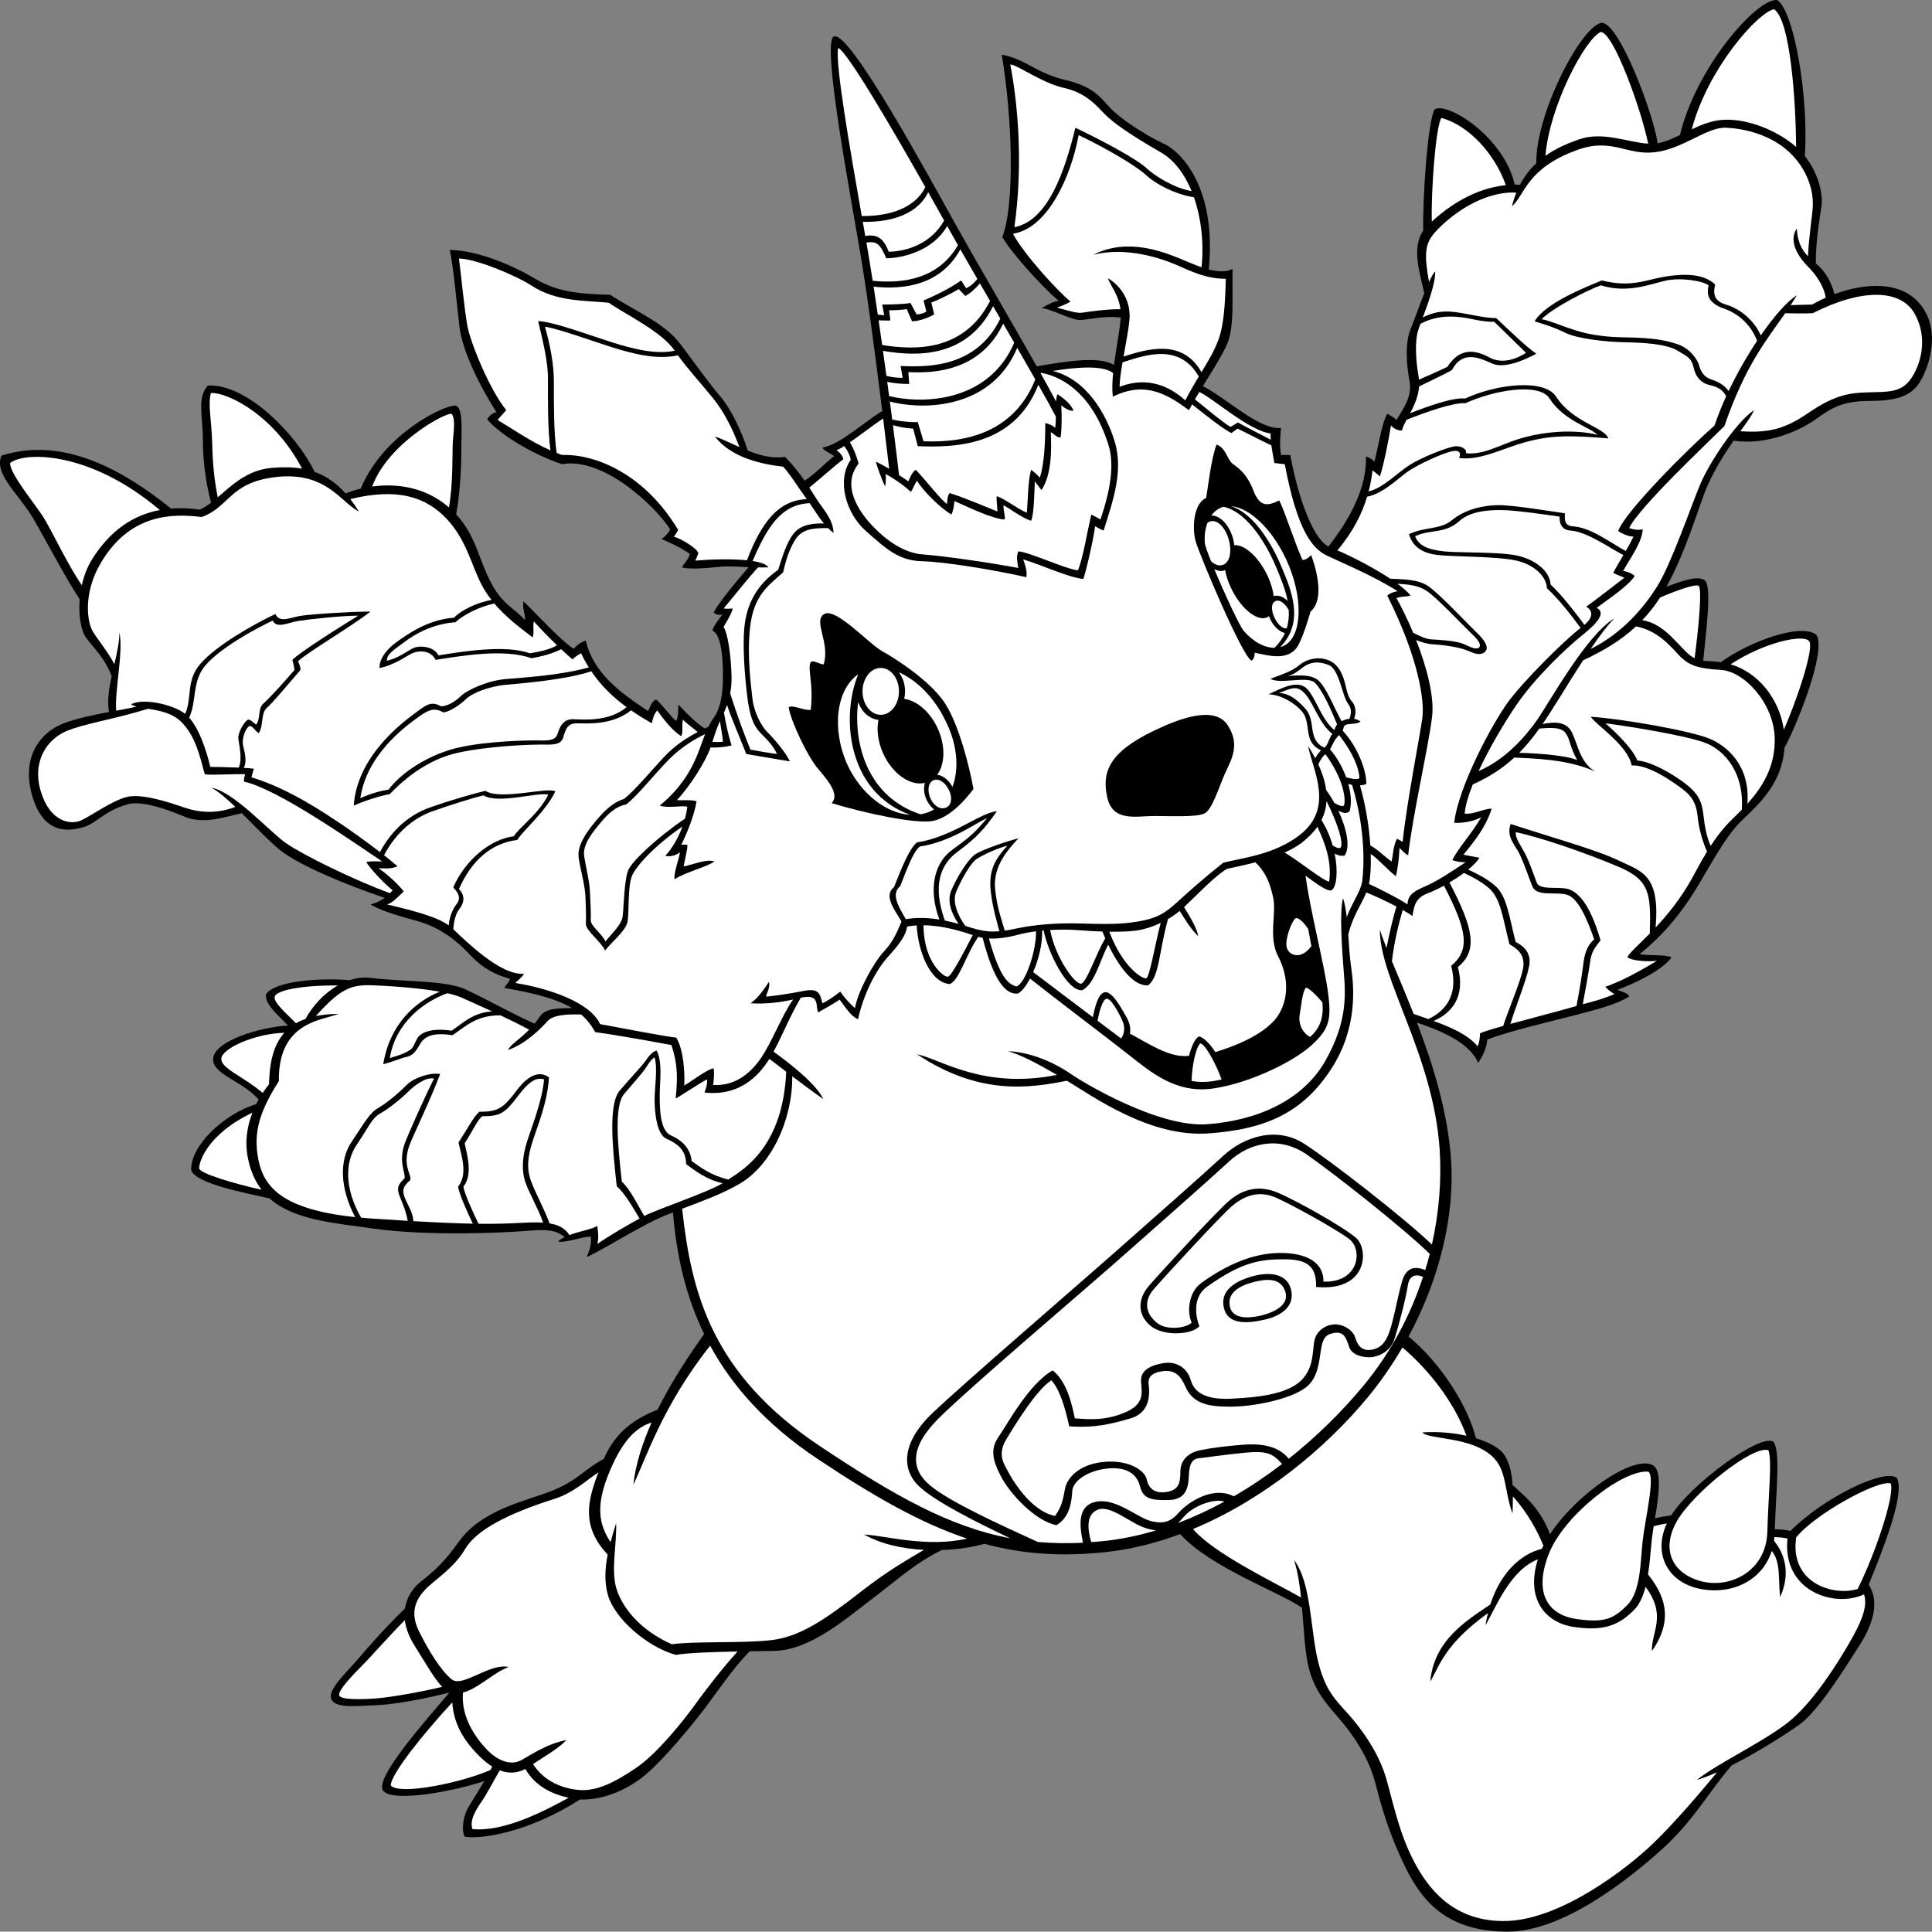 <?xml version="1.0" encoding="utf-8"?>
<!-- Generator: Adobe Illustrator 20.1.0, SVG Export Plug-In . SVG Version: 6.00 Build 0)  -->
<svg version="1.1" id="Layer_1" xmlns="http://www.w3.org/2000/svg" xmlns:xlink="http://www.w3.org/1999/xlink" x="0px" y="0px"
	 viewBox="0 0 393.335 393.257" style="enable-background:new 0 0 393.335 393.257;" xml:space="preserve">
<rect x="0" y="0" width="393.335" height="393.257" fill="#808080" stroke="none"/>
<g>
	<path d="M352.947,89.713c6.885,1.049,13.783-2.205,16.864-4.456c3.25-2.375,5.625-3.625,10.75-3.625
		s7.621-0.871,9.375-2.625c1.875-1.875,5.875-10.625,1.25-16.75c-4.002-5.3-11.669-4.607-17.693-2.382
		c-0.921-3.363-2.411-5.032-3.81-6.28c-0.036-4.063,0.654-8.38,1.128-11.463
		c0.436-2.831-0.744-7.081-3.367-10.362c0.835-12.237-2.283-29.729-5.633-31.763
		c-4.161-0.367-16.461,13.641-19.792,27.482c-1.569,0.76-3.079,1.428-4.541,1.675
		c-0.879-6.104-7.694-24.173-11.292-24.533c-4.007,0.243-13.554,18.292-13.411,28.606
		c-1.264,1.186-2.403,2.615-3.324,4.375c-0.358-0.014-0.717-0.033-1.068-0.028
		c-2.18-9.668-13.655-16.903-16.321-15.328c-1.394,2.44-2.463,18.256-2.307,24.696
		c-2.49,3.575-0.556,9.098,0.213,12.729c-1.031,2.6-2.082,5.646-2.782,7.325
		c-1.25,3-0.746,7.896-0.25,10.375c0.625,3.125-0.875,5.25-2.625,8.125c-0.375-0.375-1.25-1-1.875-1.25
		c-1.125,1.75-2,7.625-2.625,9.75c-0.375-0.5-0.875-0.75-1.708-1.083
		c0.161,6.42-3.237,12.685-7.657,18.35c-4.108-2.313-6.918-13.831-7.76-18.641h-1.875
		c-0.375-2-0.125-4.375,0-5.5c-4.544,0.359-10.688-5.795-15.919-8.518
		c1.656-2.671,3.394-5.354,4.794-8.232c1.716-3.528,1.125-10.125,1.25-15.625
		c-1.374,0.687-3.089,0.557-4.844,0.099c1.591-16.093-5.19-23.74-9.156-25.599
		c-4-1.875-8.875-5.125-10.875-7.25s-3.375-4.375-9.25-5.75s-8-4.25-12.875-5.125c2.125,12.375,2.75,30.375,0.125,37.125
		c1.5,2.75,7.875,10,11.5,13c-0.75,0-2.375,0.75-3.5,1.5c1.625,0,5.75,2.25,7.5,2.375
		c1.633,0.117,5.01-0.943,8.603-0.479c-0.133,2.355-0.909,6.075-1.37,9.671
		c-2.991-2.045-11.084-0.531-15.723,0.263c-4.937-8.745-12.22-21.172-16.302-28.497
		c-5.667-10.167-21.833-40-25-38.667c-2.543,1.071,3.333,32,5.333,43.833
		c1.458,8.624,3.091,20.875,4.516,32.436c-3.349,1.944-8.612,6.864-12.183,7.439
		c0.375,0.75,1.75,1.125,2.375,1.75c-1.664,1.22-3.721,3.517-5.997,4.981
		c-1.094-1.564-2.424-3.277-4.003-4.856c-2.474,0.422-5.121-0.294-7.565-1.258
		c-1.306-4.115-3.481-8.566-5.56-10.992c-2.25-2.625-4.625-6-8-10.5s-8.625-6.5-14.5-10.25
		c-5.25-0.125-10.375-0.375-15-3.125s-11.625-5.875-17.625-6c0.625,2.375,1.5,11.5,2,15.75s3.5,11,7.5,17.25
		c-0.75,0.25-1.375,0.625-1.875,1.5c2.875,3.375,9.875,7.375,15.25,9.125c8.25-1.5,18.75,8.25,22,13.25
		c-0.25,0.625-0.875,1.375-1.75,2c1.5,0.625,3.75,1.625,5.75,3c-0.125,1-1.125,1.875-1.625,2.75c1.75,0.5,5.25,0.125,7.875-0.125
		c1.702-0.162,3.516-0.01,5.734,0.084c-2.323,2.653-6.646,7.902-7.109,9.291
		c0.5,0.375,1,0.5,1.75,0.375c-0.625,0.875-1.875,2.375-2,3.25c1.625,0.75,2.125,4.75,2.125,9.125s-0.625,6.875-1.875,8.625
		c-0.442,0.619-0.788,1.208-1.097,1.83c-0.253,0.117-0.497,0.233-0.736,0.348
		c-1.752-1.106-3.843-3.201-5.375-4.886c0,1,0,3-0.5,3.333c-1-0.833-2.666-3.166-4-4.333
		c-1,0.333-1.166,1.5-1.666,2.333c-5.834-3.833-11.167-7.833-12.667-14.333
		c-1.167,0.333-1.834,1-2.5,1.667c-2.5-1.667-6.834-6.334-10.167-9.667
		c-0.333,1.333,0.333,2.5,0.333,3.833c-2-2.166-4.333-3.166-6.333-6.5
		c-3.178-5.297-3.334-10.283-7.738-15.046c1.069-5.755,1.071-11.956,1.071-14.329
		c0-2.5,0.375-7-1-7.75c-1.35-0.736-14.741,5.278-19.488,16.852
		c-1.088,0.261-2.118,0.593-3.085,0.97c-1.954-2.186-4.044-3.567-6.297-4.371
		c-3.724-7.692-13.906-18.059-21.756-17.576c-2.25,2.5-1,6.25-1,11.125
		c0,4.445,0.688,9.106,1.663,12.719c-0.749,0.569-1.502,1.059-2.288,1.406
		c-2.13-0.308-4.07-0.356-5.855-0.217c-8.959-7.214-21.502-14.919-34.52-10.783
		c-1.625,3.75,3.5,7.75,6.5,12.875c2.749,4.696,6.336,11.694,9.418,16.392
		c-0.272,3.405,0.301,6.483,1.332,7.858c1.745,2.326,3.705,4.005,5.177,7.751
		c-0.547,2.539-0.931,5.068-0.553,7.328c-3.007,0.566-6.227,1.225-8.874,2.171
		c-5.25,1.875-9,7.125-6.75,14.875s7.125,7.375,10.5,6.375c2.587-0.767,4.125-3.25,8.875-4.625
		c2.698-0.781,7.5,0.75,11.625,2.5c3.834,1.627,7.991,0.123,11.67-0.7
		c2.714,2.684,5.525,5.679,7.705,7.45c3.898,3.168,13.608,7.162,21.389,9.793
		c-0.717,0.527-1.648,1.022-2.889,1.332c1.625,1,4.375,2,9.5,3.375s8.75,4.75,10.5,6.625s4.125,4,8.375,5.125
		c-0.125,0.75-0.75,1.125-1.125,1.875c6.896,1.172,11.044,2.46,13.805,4.113
		c-3.084-0.016-5.498,0.092-6.555,1.679c-0.362,0.543-0.733,1.033-1.106,1.485
		c-4.79-2.147-9.948-5.086-14.061-6.985c-4.061-1.874-12.334-1.5-19.334-2.333
		c-1.428-0.17-2.855,0.012-4.23,0.455c-6.052-0.477-15.124,0.113-17.019,2.837
		c-0.425,2.018,2.664,4.484,4.448,6.408c-5.87,0.32-14.622,3.125-15.198,6.467
		c-0.593,3.441,5.793,4.635,9.222,8.598c-0.167,0.297-0.332,0.611-0.495,0.937
		c-6.688,2.027-13.465,8.59-13.227,13.466c1.037,2.766,10.892,4.575,15.95,5.723
		c4.881,4.365,12.796,4.956,20.884,6.111c11.666,1.666,27.5,0.833,31.5,0.5
		c3.804-0.317,5.798-0.313,7.705,1.264c-0.519,0.256-0.989,0.552-1.372,0.903
		c1.667,0.334,4.833-1,6.667-1c0.166,1.167,0,2.334-0.834,4.167c2.334-1,7.166-4,12.5-6.833
		c1.558-0.828,3.285-1.561,5.084-2.273c0.669,8.172,2.372,16.593,6.337,24.759
		c-2.908,4.117-6.539,9.504-9.458,15.386c-4.21,1.709-8.375,4.116-10.972,10.044
		c-3.99,2.146-5.316,4.361-10.241,6.376c-5.5,2.25-14.514,3.774-19.375,10.625
		c-2.75,3.875-4.834,5.801-7.5,7.875c-1.736,1.35-3.001,3.266-3.352,5.57
		c-4.128,4.009-7.928,8.362-9.898,10.68c-2.125,2.5-5.875,5.875-5.125,7.75s4.5,1.5,9.5,1.25
		c4.476-0.224,10.548-1.548,14.553-2.541c-4.646,5.508-15.563,17.668-13.428,20.041
		c2.093,2.326,14.14,0.107,20.538-2.025c-1.113,1.867-2.235,3.685-3.08,5.066
		c-1.375,2.25-1.542,5-0.917,6.25c3.619,0.604,13.351-1.045,23.484-7.579
		c4.022,0.196,8.712-1.488,12.475-4.338c4.125-3.125,10.625-11.125,13.25-14.625
		c2.404-3.206,5.441-7.76,8.816-11.195c1.747-0.03,3.487-0.059,5.143-0.097
		c7.333-0.167,14.833-6.833,20.333-11c5.009-3.795,8.092-6.76,13.637-9.525
		c3.285-0.114,6.326-0.598,8.681-1.266c7.679,2.077,15.477,2.653,24.516,1.708
		c5.231-0.547,10.372-1.839,15.331-3.683c6.309,6.899,20.15,11.741,24.814,15
		c0.362,4.159,0.555,8.359,1.188,11.433c1.167,5.666,4.333,8.666,6.833,11.666
		s5.5,7.334,6.833,12.334s2.667,10.166,6.167,17.333c3.5,7.167,8.667,13.167,20.833,13.167
		c11.198,0,24.5-10.5,31.5-16.834c6.448-5.834,9.401-11.561,14.125-17.02
		c5.459-2.751,11.098-6.389,13.75-8.271c3.875-2.75,9.125-11.25,12.25-16.125
		c2.916-4.549,4.087-8.987,1.897-12.404c2.973-7.331,7.447-18.512,5.728-21.721
		c-2.449-1.959-14.607,3.758-21.684,10.806c-1.043-0.26-2.128-0.354-3.165-0.337
		c0.283-8.53,1.18-15.661-0.276-17.844c-2.681-1.706-16.647,8.469-20.819,15.003
		c-1.053,0.133-2.266,0.337-3.296,0.589c0.745-4.506,1.537-9.82-0.51-10.843
		c-4.03-2.015-15.509,5.926-20.87,14.098c-1.937-5.167-4.813-7.47-7.619-10.03
		c-0.141-2.249-0.556-4.379-1.636-6.068c-0.915-1.429-3.091-2.619-5.822-3.446
		c-1.592-6.524-7.215-15.392-13.717-20.714c6.364-11.784,9.39-24.657,8.664-35.84
		c-0.636-9.797-3.733-19.655-6.951-28.066c4.323,1.465,10.696,3.913,12.451,8.191
		c1.125-1.625,1.75-3.25,1.875-4.75c4.5-1.75,13.75-3.875,18-5s8-2,10.875-3.75c-0.25-0.75-1.625-1-2.375-1.375
		c3.5-1.25,9.375-4.125,11-6.625c-1.75-0.625-4.125-0.25-6.5-0.625c5-4,8.75-8.75,11.625-13.5s5.5-9.75,8.375-12.875
		c2.632-2.86,8.957-7.318,9.49-15.612c2.954-5.545,8.537-19.859,6.51-23.013
		c-2.968-2.493-13.478,1.215-19.455,5.556c-1.474-0.217-2.586-0.176-3.591-0.301
		c0.558-5.952,1.844-15.188,0.296-16.379c-1.356-1.043-4.798,0.176-7.79,1.335
		c4.262-7.699,6.755-17.048,8.415-20.71C349.319,95.153,351.254,92.138,352.947,89.713z"/>
	<path style="fill:#FFFFFF;" d="M228.536,73.774c4.852-1.601,11.651-3.888,15.523,2.886
		c-0.837,1.387-1.753,2.943-2.748,4.847c-5-4.5-9.875-4.125-13.375-2.75
		C227.936,77.555,228.198,75.747,228.536,73.774z"/>
	<path style="fill:#FFFFFF;" d="M205.686,13.132c1.375,0,6.375,3.75,10.875,4.75c4.677,1.039,6.75,3.75,8.375,5.375
		s4.625,3.875,11.375,7.75c2.797,1.606,4.874,4.465,6.282,7.893
		c-3.335-0.527-7.38-2.977-9.157-4.643c-2-1.875-8.75-5.5-14.5-8.25
		c-2.151,8.844-5.562,18.938-12.412,20.245C208.445,32.472,207.013,20.007,205.686,13.132z"/>
	<path style="fill:#FFFFFF;" d="M220.561,63.632c-1.375,0.25-2.875-0.375-5.375-1c0,0,1.875-0.625,2.75-1.25
		c-2.625-2.125-9.25-9.375-11.625-13.625c0.01-0.062,0.017-0.123,0.026-0.185
		c7.042-1.205,11.701-11.638,13.266-20.065c5.75,2.75,11.75,6.292,13.75,8.167
		c1.898,1.779,5.929,3.913,9.717,4.485c1.543,4.412,2.043,9.577,1.55,14.248
		c-1.587-0.548-3.139-1.257-4.434-1.774c-3.125-1.25-10.625-4.375-17.625-0.75c6.75-1.75,14,0.75,17.125,2.125
		s6,2.75,9.875,2.75c-0.125,5-0.375,9.584-1.625,12.75c-0.881,2.231-1.996,4.055-3.333,6.254
		c-3.884-6.838-10.928-4.753-15.86-3.177c0.466-2.621,0.998-5.378,1.193-7.327
		c0.375-3.75-1.5-6.875-4.375-8.625c0.449,1.459,2.195,3.331,2.55,6.32
		C225.509,62.913,221.758,63.414,220.561,63.632z"/>
	<path style="fill:#FFFFFF;" d="M203.061,104.132c-1-0.375-7.125-3-9.75-3.75c-0.5,0.625-0.5,2.25-0.5,2.25
		c-1.375-1-4.25-4.75-6.375-7c-0.75,0.5-1.125,1.5-1.5,2.375c-0.292-0.194-1.002-0.692-1.897-1.286
		c-0.364-3.105-0.788-6.548-1.249-10.154c1.312,0.343,2.484,0.618,4.124,0.69l0.938,3.584
		c6.952,0.248,19.549,0.305,24.539-12.507c1.531,2.705,2.787,4.973,3.576,6.498
		c-0.007,0.832-0.04,1.639-0.156,2.301c-0.375-0.5-1.375-0.875-2-1c0,4.125-0.25,8.625-1.125,11.125
		c-0.375-0.5-1.25-1.25-1.75-1.625c-0.625,2-0.625,5.375-0.875,8.75c-1.875-0.75-4.125-2.625-6.125-3.375
		C202.811,101.757,203.061,103.257,203.061,104.132z"/>
	<path style="fill:#FFFFFF;" d="M188.603,63.424c-0.5,0.333-1.25,0.583-2,0.583l-1.25-2.333
		c-1.083,0.25-4.083,0.333-5.75,0.333l0.417,2.167l-1.311-0.119
		c-0.291-1.984-0.577-3.89-0.854-5.694c6.577,0.689,13.753-0.486,17.663-7.586
		c1.041,1.825,2.212,3.862,3.458,6.019c-0.708,0.902-1.469,1.54-2.289,1.881l-1-1.583
		c-2.167,1.583-5.834,3.333-7.667,4.083L188.603,63.424z"/>
	<path style="fill:#FFFFFF;" d="M181.27,65.257l-0.25-2.083c0.833,0,2.917-0.083,3.583-0.25l1.084,2.5
		c1.75-0.083,3.5-0.833,4.5-1.417l-0.584-2.416c1.25-0.417,4.584-2.084,5.584-2.75l1.333,1.416
		c0.993-0.497,2.224-1.656,2.98-2.556c0.673,1.165,1.366,2.361,2.066,3.57
		c-5.188,10.137-14.961,10.131-21.971,8.963c-0.24-1.705-0.48-3.378-0.718-5.015
		C179.714,65.257,180.759,65.257,181.27,65.257z"/>
	<path style="fill:#FFFFFF;" d="M202.18,62.331c0.489,0.845,0.981,1.693,1.473,2.543
		c-4.896,10.037-14.855,9.877-20.3,9.634l0.417,2.417c-1.176,0-2.187-0.125-3.305-0.402
		c-0.232-1.708-0.467-3.411-0.703-5.098C186.835,72.657,196.929,72.83,202.18,62.331z"/>
	<path style="fill:#FFFFFF;" d="M181.016,80.631c-0.128-0.963-0.257-1.929-0.388-2.896
		c1.382,0.333,3.185,0.439,4.474,0.439l-0.166-2.417c4.916,0.246,14.583,0.001,19.302-9.872
		c0.756,1.306,1.508,2.605,2.246,3.883C201.424,81.649,188.34,82.418,181.016,80.631z"/>
	<path style="fill:#FFFFFF;" d="M207.091,70.821c1.308,2.268,2.557,4.443,3.682,6.422
		c-5.027,12.674-17.559,12.762-22.753,12.598l-1.167-3.917
		c-1.867,0.067-3.727-0.188-5.209-0.505c-0.157-1.212-0.317-2.44-0.48-3.676
		C188.433,83.66,201.99,83.067,207.091,70.821z"/>
	<path style="fill:#FFFFFF;" d="M195.029,49.916c-3.93,6.752-10.922,7.901-17.36,7.247
		c-0.315-2.021-0.618-3.909-0.899-5.573c-0.115-0.679-0.242-1.417-0.377-2.201
		c2.209-0.385,2.871,0.464,4.044,3.201c3.895-0.08,9.698-1.797,12.395-6.585
		c0.212,0.379,0.415,0.745,0.605,1.085C193.909,47.939,194.446,48.89,195.029,49.916z"/>
	<path style="fill:#FFFFFF;" d="M176.157,48.035c-0.158-0.908-0.327-1.87-0.503-2.871
		c4.35,0.102,10.801-0.833,13.317-6.036c1.203,2.13,2.307,4.098,3.247,5.779
		c-2.636,4.64-7.438,6.271-11.282,6.35C179.807,48.246,178.335,47.686,176.157,48.035z"/>
	<path style="fill:#FFFFFF;" d="M170.649,9.77c1.883,0.757,11.111,16.618,17.745,28.339
		c-2.515,4.948-8.653,5.925-12.949,5.871C173.186,31.125,169.932,12.613,170.649,9.77z"/>
	<path style="fill:#FFFFFF;" d="M181.027,95.445c-0.933-0.562-1.892-1.09-2.716-1.438
		c0.25,1,1.25,3.75,1.875,5c0.25-0.75,0.125-2.5,0.125-2.5c0.75,0.375,3.25,1.875,5.125,3.625c0.375-0.375,0.75-1.625,1.25-2.25
		c1.25,2,4.375,5.25,7,6.875c0.5-0.875,0.625-2.75,0.625-2.75c2.5,1.125,8,3.75,10.25,3.75c0.125-0.75-0.375-2.25-0.25-2.875
		c0.875,0.375,4,2.75,5.625,3.125c0.625-1.5,0.625-6,0.75-8c0.375,0.5,1,1.375,1.375,1.75c2.125-3.375,2-8.25,1.875-11.75
		c0.5,0.125,1.25,1.25,2,1c0.25-1.75,0.25-4.625,0.125-6.5c0.375,0.375,1.625,1.25,2.5,1.125c-0.625-1.625-2.375-2.75-3.25-3.375
		c-0.179,0.322-0.264,0.854-0.306,1.492c-0.773-1.488-1.87-3.487-3.175-5.813
		c0.051-0.009,0.108-0.019,0.159-0.028c4.915,0.901,10.641,4.904,13.696,14.724
		c1.75,5.625-1,13-1.625,15.125l-1.875-1c-0.75,3-1.75,9.25-2.75,11.375c-3.125-0.5-9.875-3.75-12.125-3.875
		c-0.5,1.125-0.125,2.5,0,3.375c-5.25-1-15.5-2.5-19.375-2.75s-7.5-2.875-10.25-5.75s-6.5-8.25-2.875-12.75
		c-0.48-1.725-1.106-3.227-1.767-4.342c2.126-1.47,4.848-3.579,6.759-4.847
		C180.237,88.738,180.648,92.194,181.027,95.445z"/>
	<path style="fill:#FFFFFF;" d="M95.186,66.507c-0.625-3.25-1.25-10.125-1.75-13.875c3.25,0,11.5,3.375,14.75,5.5
		c5.079,3.321,10.625,3,15.75,3.5c3.346,2.355,10.74,5.816,13.425,9.773
		c-3.438,0.719-7.179-0.094-10.925-1.148c-4-1.125-13.75-4.875-16.875-4.875c0.875,3.75,2,8,2,11.75
		c0,3.371-0.099,10.369,0.517,14.565c-4.053-1.796-7.938-4.514-10.767-6.19
		c0.375-0.5,1.125-1.25,1.75-2C99.561,79.132,95.811,69.757,95.186,66.507z"/>
	<path style="fill:#FFFFFF;" d="M141.561,114.132c0.25-0.5,0.625-1.5,0.625-1.5c-0.375-1.125-3.625-3-5-3.375
		c0.375-0.375,0.875-1.375,0.875-1.375c-6.875-11.5-17-15.5-23.625-15.25
		c-0.365-0.122-0.728-0.272-1.092-0.413c-0.656-4.086-0.575-10.972-0.575-14.378
		c0-3.75-0.75-7.584-1.834-11.334c3.25,0.5,11.5,3.625,15.5,4.75c3.634,1.022,7.666,1.917,11.586,1.091
		c1.949,2.721,5.026,6.081,7.289,8.909c2.25,2.813,3.99,6.434,5.227,9.774
		c-1.936-0.86-3.671-1.747-4.977-2.149c3.25,4.25,9.375,5.625,13.875,6.125
		c1.201,1.201,3.318,4.58,4.813,6.618c-5.795,0.192-9.275,4.825-12.176,12.445
		C148.7,113.724,144.228,113.904,141.561,114.132z"/>
	<path style="fill:#FFFFFF;" d="M147.311,123.882c1.945-2.288,5.142-6.349,7.012-8.364
		c0.67,0.009,1.364,0.011,2.113-0.011c-0.398-0.637-1.61-1.044-3.214-1.293
		c3.143-7.369,6.033-11.529,11.611-11.775c0.895,1.281,1.757,2.747,2.906,4.126
		c-4.296-0.074-5.695,1.206-6.719,2.858c-1.083,1.75-1.917,4.417-2.583,6.583
		c-4.417,3.084-6.5,7.084-6.917,12c-0.291,3.43,0,9,0.667,14.167
		c0.666,5.167,1.916,6.333,3.166,7.583s2.209,2.375,2.834,3.75c-1.25-0.125-3.875-0.625-5.375-0.875
		c-0.914-2.055-2.868-7.341-4.152-11.48c0.194-1.037,0.315-2.195,0.277-3.52
		c-0.125-4.375-0.75-8.625-1.625-10c0.5-0.875,1.5-2.375,1.875-3.75
		C149.186,123.882,148.186,124.007,147.311,123.882z"/>
	<path style="fill:#FFFFFF;" d="M139.936,164.257c-0.093,0.748-0.257,1.565-0.49,2.415
		c-5.598,3.8-10.694,8.565-11.51,10.419c-0.852,1.935-0.916,7.25-1.166,9.416
		c-0.207,1.795-2.184,3.463-3.5,5.167c-0.852-1.78-3.078-3.101-3-4.417
		c0.077-1.316-0.089-4.047-0.167-5.75c-0.1-2.207-0.818-4.844-1.167-7.166
		c-0.348-2.322,1.508-4.66,3.25-6.75c1.742-2.09,3.25-3.417,5.334-3.834
		c1.974-1.509,5.642-5.943,7.5-7.916c1.739-1.848,3.97-4.19,8.535-6.387
		c-0.305,0.768-0.613,1.632-0.994,2.679c-1,2.75-2.875,7.5-8.25,11.875
		C136.186,164.632,138.811,163.882,139.936,164.257z"/>
	<path style="fill:#FFFFFF;" d="M127.574,143.97c-3.8,3.174-9.309,2.453-10.972,2.453
		c-1.74,0-2.438,1.222-2.833,2.25c-0.396,1.029-0.256,2.163-3.5,2.083
		c-3.244-0.079-11.138,0.151-16.834,1.417c-5.696,1.266-11.5,4.833-14.333,8.583
		c-1.503,0.237-3.456,0.722-5.75,1.75c1.333-8.916,9.118-14.505,11.333-16.166
		c2.215-1.662,3.601-2.441,5.5-1.334c0.949,0.158,3.48-1.48,4.667-2.666
		c1.187-1.187,4.603-2.601,8.083-2.917c3.325-0.302,12.225-1.018,17.446-2.752
		C122.438,139.717,124.938,142.041,127.574,143.97z"/>
	<path style="fill:#FFFFFF;" d="M108.436,129.757c0.375-0.875,0-2.25,0.25-3.25
		c1.266,1.424,2.934,3.149,4.716,4.858c-1.212,0.793-3.375,1.292-5.55,1.642
		c-4.998-1.817-13.736-0.341-18.583,0.417c-0.909-1.817-3.75-2.083-5.084-1.5
		c-1.121,0.491-3,2.083-5.416,2.583c-0.076-1.363,1.569-2.273,3.5-3.75
		c1.931-1.477,5.615-3.743,10.5-4.083c1.149-1.253,4.823-3.222,7.88-3.796
		C102.825,125.455,105.528,127.576,108.436,129.757z"/>
	<path style="fill:#FFFFFF;" d="M91.936,84.257c0.875,1,0.375,3.75,0.25,5.75
		c-0.117,1.867,0.093,8.636-0.794,13.291c-4.676-4.076-10.5-4.959-15.623-4.245
		C79.078,90.113,90.835,83.89,91.936,84.257z"/>
	<path style="fill:#FFFFFF;" d="M43.186,89.757c-0.125-4-0.875-7.5-0.25-9.75
		c3.626-0.121,12.97,4.687,18.557,15.404c-1.941-0.334-3.996-0.346-6.182-0.154
		c-5.01,0.44-8.103,3.533-10.976,5.985C43.318,96.25,43.269,92.413,43.186,89.757z"/>
	<path style="fill:#FFFFFF;" d="M16.66,119.149c-2.887-4.162-6.2-11.3-7.849-13.892
		c-1.75-2.75-6.875-8.875-6.75-11c2.955-2.339,16.22-2.486,30.475,9.576
		c-6.969,1.305-11.114,5.821-13.725,9.924C17.769,115.394,17.078,117.264,16.66,119.149z"/>
	<path style="fill:#FFFFFF;" d="M43.061,160.382c1.373,0.732,3.064,2.187,4.853,3.894
		c-3.733,1.446-7.339,1.193-10.478,0.106c-3.25-1.125-8.625-2.875-11.625-2.125s-7.125,3.75-9.25,4.75
		s-6.375,0.375-8.25-5.875s1.375-10.625,5.125-12.25c3.521-1.525,10.016-2.5,16.693-4.58
		c2.185,0.341,4.828,0.8,6.682,2.58c3.125,3,4,7.625,4.875,10.75c1.5,0.25,6.125-0.125,8.25,0
		c0,0-0.375,0.875-0.25,1.5c6.875,1.5,22.125,12.25,28.125,16.25c-0.875,0-2.125-0.125-3.25,0.125
		c0.75,1.25,3.25,4,5.375,5.75c-0.153,0.179-0.334,0.381-0.535,0.59
		c-7.47-2.718-17.954-7.921-21.215-10.215C54.811,169.257,47.561,161.132,43.061,160.382z"/>
	<path style="fill:#FFFFFF;" d="M59.936,136.424c-2.74,3.197-5.192,5.806-6.333,6.833
		c-1.142,1.027-0.503,2.88-1.417,4.25c-0.685-0.342-1.263-1.259-1.833-0.916
		c-0.571,0.342-1.947,2.494-1.833,3.75c0.104,1.15,0.911,4.125,0.084,5.935
		c-2.125-0.096-4.63-0.144-5.792-0.144c-0.815-3.494-2.282-7.744-4.298-10.027
		c1.576-3.341,0.509-7.416,3.339-10.681c2.969-3.425,9.557-7.142,13.667-9.083
		c0.799,1.712,3.111,0.426,5.167,0.083c2.055-0.342,8.939-1.083,12.25-1.083
		c-4.333,2.666-11.818,7.401-13.416,9C59.52,134.341,59.936,135.738,59.936,136.424z"/>
	<path style="fill:#FFFFFF;" d="M78.811,184.132c1.25-0.375,2.125-1.5,3.375-2.625c-0.875-1.25-3.125-3.375-5.125-4.75
		c0.875,0,2.375,0.25,3.875-0.375c-0.692-0.623-1.657-1.411-2.747-2.263
		c2.336-4.486,5.962-7.58,9.83-8.945c3.958-1.397,8.438-2.784,10.416-3.25
		c2.91,1.863,11.25-0.75,13.185-0.13c-1.863,3.842-5.971,6.718-7.019,8.464
		c-4.773,0.582-9.889,4.829-12.333,10.417c1.164,1.164,1.598,2.253,0.666,3.417
		c-0.804,1.005-1.483,2.785-1.58,4.302C88.88,186.587,83.736,185.305,78.811,184.132z"/>
	<path style="fill:#FFFFFF;" d="M92.301,189.205c0.057-1.525,0.451-3.188,1.26-4.198
		c1-1.25,1.125-2.75-0.125-4c2.625-6,6.75-9.375,11.875-10c1.125-1.875,5.75-5.75,7.75-9.875c-1.5-1-11.125,1.875-14.25-0.125
		c-2.125,0.5-7,1.875-11.25,3.375c-4.092,1.444-7.708,4.413-10.204,9.092
		c-2.711-2.082-5.957-4.408-7.921-5.717c-3-2-10.625-7.25-18.25-9.5c0.125-0.5,0.5-1.75,0.5-1.75
		c-0.448-0.069-1.185-0.128-2.05-0.178c0.836-1.749-0.087-3.705-0.2-4.947
		c-0.125-1.375,0.625-3.125,1.25-3.5s1.25,1,2,1.375c1-1.5,0.375-4,1.625-5.125s3.875-4.25,6.875-7.75c0-0.75-0.5-1.75-0.5-1.75
		c1.75-1.75,10.75-7,14.75-10.125c-3.625,0-12,0.5-14.25,0.875s-4.25,1.5-5.125-0.375
		c-4.5,2.125-12,6.375-15.25,10.125c-3.019,3.483-1.621,6.751-3.108,10.203
		c-2.521-1.962-8.635-3.263-11.017-1.953c0.273,0.21,0.66,0.361,1.118,0.486
		c-1.217,0.274-2.633,0.539-4.146,0.819c-0.362-3.889,1.505-12.036,0.653-15.93
		c0,1.951-0.495,4.169-1.024,6.451c-1.287-2.456-3.223-4.771-4.351-6.576c-1.25-2-2-7.875,1.5-13.875
		c5.922-10.153,14.5-10.25,20.625-9.5c5.625-2,5.625-7,15-8.125c10.391-1.247,13.375,5.25,17,7
		c-0.567-0.93-1.147-1.765-1.738-2.526c9.729-2.375,15.455-0.377,19.613,4.026
		c4.25,4.5,5.125,10,7.5,14.125c0.488,0.848,1.042,1.633,1.628,2.388
		c-3.214,0.56-6.367,2.237-7.628,3.612c-5.375,0.375-9.583,3.431-11.75,5
		c-2.416,1.75-3.5,3.75-3.416,5.25c3.25-0.666,5.583-2.583,6.833-3.083s3.583-0.583,4.583,1.417
		c5.334-0.834,14-2.334,19.5-0.334c2.153-0.347,4.582-1.043,6.06-1.844
		c0.767,0.718,1.545,1.424,2.315,2.094c0.5-0.625,1.75-1.25,1.75-1.25
		c0.477,1.024,1.003,1.975,1.563,2.872c-5.98,1.657-13.499,2.058-17.021,2.378
		c-3.667,0.334-7.833,2.25-9.083,3.5s-3.084,2.167-4.084,2c-2-1.166-3.166-0.083-5.5,1.667
		c-2.333,1.75-11.5,8.583-12.166,18.583c2.416-1.083,5.75-2.083,7.333-2.333
		c3.083-3.25,7.833-7.083,13.833-8.417c6-1.333,14.75-1.75,18.167-1.666
		c3.417,0.083,3.167-1.25,3.583-2.334c0.417-1.083,0.75-2,2.584-2
		c1.717,0,7.014,0.511,10.965-2.64c1.388,0.961,2.803,1.827,4.202,2.64
		c0.25-1,0.375-1.75,1.125-2.625c1,1.375,2.75,3.875,4.875,5.25c0.5-1,0-2.25,0.375-3.375
		c0.564,0.677,1.741,1.46,2.977,2.525c-3.623,1.915-5.486,3.632-7.102,5.35
		c-2,2.125-5.75,6.625-7.875,8.25c-2.25,0.75-3.875,2.25-5.75,4.5s-3.875,5-3.5,7.5s1.267,5.499,1.375,7.875
		c0.084,1.834,0.167,4.084,0.084,5.5c-0.084,1.417,3,3.584,3.916,5.5
		c1.417-1.833,4.25-4,4.584-5.916c0.333-1.917,0-7.25,0.917-9.334
		c0.867-1.97,4.494-6.027,10.242-9.985c-0.765,2.104-1.923,4.267-3.492,5.985
		c1.25,0.25,2.375-0.25,3-0.75c-0.25,1.625-1.25,4-1.125,5.5c2.375-1.5,6.625-2.5,8.125-3.625c-1.625-0.625-5,0.875-6.25,1
		c0.25-1.5,0.875-3.875,0.75-4.375c0,0-0.875-0.125-1.25,0c1.125-2.25,2.625-5.875,3.125-8.875c-1.125-0.375-2.875-0.125-4-0.25
		c2.625-2.745,5.791-7.755,6.857-10.713c1.481,0.089,3.207-0.122,4.268-0.412
		c-0.51-1.531-1.182-4.384-1.549-6.676c0.211-0.452,0.427-0.972,0.636-1.555
		c0.783,2.537,2.683,6.804,3.913,9.981c1.625,0.25,5.75,1,8.875,1.5c-0.875-1.875-3.25-4.625-4.625-6
		s-2.75-4.375-3-6.75s-1.125-8.5-0.5-14.375c0.72-6.769,3.75-8.625,6.75-11.375c0.375-1.5,0.875-4,2.375-6.5
		c1.444-2.407,3.817-2.496,6.781-2.499c0.34,0.344,0.697,0.682,1.094,0.999c0-2.75-2.25-5-3.5-7
		c-0.387-0.62-0.869-1.394-1.424-2.242c1.922-1.52,5.427-4.689,6.924-5.758
		c-0.125-1-1.375-1.875-1.375-1.875c0.364-0.104,0.913-0.404,1.568-0.818
		c0.554,0.792,1.218,1.835,1.307,2.818c-2.875,4.125-1,10.875,3.125,14.5s6.625,6,11.375,6.125
		s14.625,1.75,21.25,3.25c0.25-1.25-0.25-2.5-0.625-3.625c3.75,1.125,9,3.625,12.25,4c1-3.25,2.25-9.25,2.375-10.75
		c0.75,0.375,1,0.625,1.75,0.875c1.75-5.625,4.125-12,2.25-18.125c-1.697-5.545-5.66-12.608-12.607-14.363
		c4.39-0.692,10.098-1.3,12.285,0.426c-0.171,1.754-0.23,3.422-0.052,4.812
		c6.75-3.375,11.375-0.25,15.5,2.75c0.205-0.397,0.423-0.791,0.641-1.185
		c2.205,1.772,5.851,4.71,7.984,5.852l1.25-0.917c0.859,0.391,4.278,2.171,6.899,3.422
		c0.175,1.256,0.451,2.529,0.601,3.578l2.125,0.25c2.625,13.875,5.75,17.25,8.625,18.625s9.75,4.25,14.375,7.25
		c-0.5,0-1.625,0.375-2.125,0.875c6.375,12.75,7.625,21.375,7.125,25s-3.125,16.875-4,25.125l-1.125-0.625
		c-0.75,1.125-0.875,3.625-1.125,4.625c-1.04-0.624-2.769-2.443-4.329-3.259
		c-0.253-3.841-0.949-8.239-2.112-12.229c0.512-0.034,0.971-0.132,1.316-0.304
		c-0.077-3.527-2.271-8.107-4.828-10.83c0.209-0.499,0.111-0.938,0.578-1.17
		c0.667-0.334,2.25-0.084,3.083-0.667c-0.412-0.335-0.873-0.504-1.347-0.576
		c0.604-1.526,0.149-2.897-0.424-3.528c-0.625-0.688-0.938-1.625-1.25-3s-0.938-4.062-3.062-5.188
		s-4.812-0.562-6.375,0.75s-3.438,1.875-5.938,2.812c2,1.188,7.438-0.625,9,0.75
		c1.498,1.318,3.396,5.562,4.597,8.555c-0.327,0.377-0.444,0.787-0.55,1.152
		c-2.659-2.259-3.601-6.115-5.4-8.228c-1.917-2.25-5.25-0.333-8,0.917
		c2.917,0.166,5.333,2,6.417,3.083c1.083,1.083,1.333,2.083,1.583,4.083
		c0.232,1.855,0.629,3.274,2.678,4.269c-0.424,0.414-0.861,0.966-1.172,1.607
		c-0.422-0.8-0.902-1.63-1.464-2.501c1,5.125,5.463,12.701-1.875,18.25
		c-5.125,3.875-11.375,4.5-15.375,5.5c-4.125,3.25-6.875,5.75-9.5,8.125s-4.25,3.25-8,3.875s-7,0.5-11.75,0.375
		s-9.25,0.25-12.75,1c-0.936,0.201-1.751,0.353-2.5,0.461c-0.455-1.586-1.581-4.597-1.959-8.378
		c-0.416-4.167,1.75-7.25,4.75-10.417c-2.083,0.5-7,2.167-8.666,3.167c-1.667,1-4,5.083-5,7.416
		c-0.903,2.106-0.101,4.55,1.472,6.845c-0.859-0.245-1.798-0.485-2.799-0.689
		c-2.486-6.935-1.055-11.325,2.577-13.989c3.75-2.75,5.583-4.75,8-8.25
		c-3.167,0.167-9.084,5.25-16.25,6.333c-1.5,1.167-3.084,5.084-4.667,9.084
		c-2.234,1.771,0.159,4.682,1.521,7.021c-1.173,2.887-2.05,4.471-3.729,6.27
		c-1.75,1.875-5.125,7.75-5.75,11.375c-1.25-1.125-2.125-2.125-3-3.375c-1.25,1-2.75,2-3.625,2.375c-0.5-2-0.75-3.125-3.875-2.5
		s-6.75,1.125-7.625,1.125c0.25-0.875,0.875-1.875,0.625-3c-1,1.5-2.25,3.375-3.75,4.375
		c3.169,0.219,6.338-0.232,8.672-0.766c-2.246,3.043-4.419,8.982-6.797,12.266
		c-2.625,3.625-5.875,5.375-9.5,5.125c0.125-0.875,0.25-2.25,0.125-3.375c-1.25,0.125-4.125,2.375-6,3.5
		c0.125-2.625-0.125-7.25-1.625-9.75c-2.375-0.25-10.75-1.875-15.5-2.75c-2.125-4.5-10.375-7.25-17.25-8.375
		c0.375-0.5,1.25-1,1.75-1.875C101.886,198.608,95.003,191.723,92.301,189.205z"/>
	<path style="fill:#FFFFFF;" d="M100.188,205.914c-3.969,0.217-6.06,2.509-8.252,3.927
		c-4.184-0.649-6.351,0.429-7,1.583c-0.649,1.154-0.666,1.833-1.583,2.417
		c-0.871,0.554-1.681,0.907-3.989,1.556c1.155-7.198,6.994-11.503,11.707-13.187
		c1.143,0.257,2.134,0.548,2.866,0.881C95.387,203.75,97.671,204.753,100.188,205.914z"/>
	<path style="fill:#FFFFFF;" d="M55.936,202.882c0.363-1.209,5.063-2.298,12.838-2.255
		c-2.739,1.557-5.094,4.08-6.576,6.811c-0.706,0.253-1.356,0.544-1.938,0.881
		C58.372,206.378,55.581,204.068,55.936,202.882z"/>
	<path style="fill:#FFFFFF;" d="M45.061,215.507c0.12-2.034,6.766-5.091,12.816-5.24
		c-2.351,2.658-3.02,6.428-3.107,10.49c-0.35,0.419-0.804,1.016-1.288,1.748
		C49.483,219.11,44.942,217.534,45.061,215.507z"/>
	<path style="fill:#FFFFFF;" d="M40.561,237.882c-0.119-1.072,1.483-6.909,10.83-11.351
		c-0.989,2.543-1.602,5.661-0.955,9.06c0.525,2.756,1.499,4.918,2.821,6.637
		C47.831,241.026,40.677,238.922,40.561,237.882z"/>
	<path style="fill:#FFFFFF;" d="M73.524,247.911c-3.331-5.76-3.362-11.236-0.922-14.821
		c2.502-3.674,3.036-5.401,4.833-6.417c1.798-1.016,4.333-3.083,5.584-4.333
		c1.251-1.251,3.614-3.141,5.333-2.75c-2,4-4.89,10.556-5.75,12.666
		c-1.719,4.221,0.063,6.494-0.25,7.667c-1.329,1.172-1.625,2.02-1,3.583
		c0.564,1.411,1.327,3.127,1.655,5.04c-2.168-0.128-4.562-0.279-7.238-0.457
		C74.992,248.038,74.251,247.977,73.524,247.911z"/>
	<path style="fill:#FFFFFF;" d="M106.936,248.924c-2.997,0.154-5.608,0.272-9.509,0.224
		c-1.201-2.457-2.931-6.267-3.075-7.557c1.969-2.521,0.723-6.471,0.25-8.834
		c1.654-2.52,2.56-4.712,3.583-5.5c3.544,0,4.568-0.535,7.167-4c2.599-3.465,4-3.916,5.417-3.5
		c-0.394,4.489-2.634,9.994-3.5,12.75c-0.867,2.756-1.195,5.734-0.25,8.334
		c0.879,2.418,2.675,5.449,3.557,8.08C109.526,248.846,108.324,248.853,106.936,248.924z"/>
	<path style="fill:#FFFFFF;" d="M121.603,249.591c-1.163,0.698-3.623,1.072-5.684,1.857
		c-0.826-1.33-2.103-2.061-4.041-2.38c-0.984-2.78-2.877-6.178-3.774-8.644
		c-1-2.75-0.583-5.167,0.333-8.083c0.917-2.917,3-7.75,3.334-13c-1.584-1.167-3.834-1-6.584,2.666
		c-2.75,3.667-3.833,4.334-7.583,4.334c-1.083,0.833-2.5,3.583-4.25,6.25c0.5,2.5,2,6.333-0.083,9
		c0.145,1.309,1.751,4.967,2.988,7.538c-3.039-0.059-6.851-0.213-12.092-0.514
		c-0.149-1.915-1.135-3.206-1.729-4.691c-0.666-1.667-0.333-2.417,1.084-3.667
		c0.333-1.25-1.834-3,0-7.5c0.916-2.25,4.416-9.583,6.083-14.083c-1.833-0.417-5.333,0.75-6.667,2.083
		c-1.333,1.334-3.916,3.667-5.833,4.75c-1.917,1.084-2.833,3-5.5,6.917
		c-2.563,3.766-2.422,9.457,0.701,15.37c-15.048-1.582-18.614-6.266-19.701-11.703
		c-1.167-5.834,0.5-10.167,4.167-16c-0.167-12,8.666-12.334,12.166-13.667
		c-1.763,0-3.288,0.164-4.647,0.441c4.909-5.475,7.087-6.438,11.48-6.274
		c3.219,0.119,9.243,0.497,13.759,1.31c-5.105,2.054-10.225,6.765-11.509,14.773
		c2.666-0.75,3.583-1.25,4.75-1.5c1.166-0.25,1.833-1,2.583-2.333c0.75-1.334,1.917-2.834,6.75-2.084
		c2.657-1.719,4.801-4.098,9.798-4.044c1.973,0.931,3.999,1.929,5.827,2.917
		c-1.985,2.021-3.805,3.032-4.292,4.127c3.5-1.166,6.667-4.333,8-5.833
		c1.14-1.282,3.745-1.466,6.87-1.389c1.22,1.046,2.099,2.23,2.88,3.597
		c2.125,0.25,9.5,1.5,15.5,2.625c1.375,4.125,1.25,7,0.875,10.875c1.25-0.625,4.25-2.75,6.375-3.875
		c0.125,0.875-0.167,1.667-0.5,2.667c7.012,0.797,10.972-3.281,13.2-6.845
		c0.97,0.736,2.15,1.64,3.427,2.611c-0.654,15.121-8.479,19.804-11.796,21.957
		c-3.354-0.82-5.412-2.289-7.456-3.765c-0.25-2.625-2-4.25-4.25-5.25s-2.25-5.625-2.25-8.25s0.625-6.625-0.625-9
		c-1,0.25-1.75,1.375-2.375,2.25s-2.75,3.125-5.125,5.875c-2.375,2.75-1.5,11.625-0.625,19.5
		c1.819,1.592,3.427,4.619,4.644,6.566c-2.565,1.44-5.653,3.165-8.603,5.184
		C121.936,252.257,121.77,250.757,121.603,249.591z"/>
	<path style="fill:#FFFFFF;" d="M131.173,247.551c-1.141-1.821-2.841-5.447-4.571-6.96
		c-0.796-7.163-1.66-15.416,0.5-17.917c2.16-2.501,3.659-4.249,4.228-5.045
		c0.568-0.796,1.022-1.788,1.939-2.372c0.667,2.25,0,6.196,0,8.584
		c0,2.387,0.37,7.09,2.417,8c2.046,0.909,4,2.166,4,5.166
		c1.952,1.41,4.087,3.137,7.435,3.886C143.835,242.85,134.237,246.026,131.173,247.551z"/>
	<path style="fill:#FFFFFF;" d="M146.566,146.805c0.189,1.331,0.53,2.954,0.62,4.202
		c-0.742,0.083-1.477,0.056-2.148,0.028C145.519,149.509,146.012,148.036,146.566,146.805z"/>
	<path style="fill:#FFFFFF;" d="M258.686,88.257c-0.022,0.407-0.007,0.84,0.026,1.283
		c-1.967-1.089-4.944-2.525-6.692-3.533l-1.5,0.917c-1.685-0.995-4.974-3.807-7.245-5.616
		c0.291-0.503,0.587-1.005,0.891-1.505C246.91,81.03,254.229,87.671,258.686,88.257z"/>
	<path style="fill:#FFFFFF;" d="M266.71,211.116c-2.039-1.161-2.343-3.351-2.108-4.525
		c0.25-1.25,0.5-4.584,1.25-5.5c0.499-0.071,2.09,1.44,3.375,2.973
		C269.522,206.932,268.835,209.284,266.71,211.116z"/>
	<path style="fill:#FFFFFF;" d="M184.402,187.133c-1.188-2.167-3.206-5.064-1.133-6.709
		c1.438-3.633,2.637-7.023,4-8.083c6.51-0.984,11.667-5,13.667-5.75
		c-2.574,3.103-3.76,4.001-7.167,6.5c-3.355,2.46-4.934,7.599-2.522,14.118
		C189.128,186.86,186.793,186.734,184.402,187.133z"/>
	<path style="fill:#FFFFFF;" d="M198.036,190.372c-1.462,2.841-4.243,8.236-5.016,8.468
		c-0.811,0.243-5.002-2.998-4.998-10.465C192.013,188.421,195.771,189.614,198.036,190.372z"/>
	<path style="fill:#FFFFFF;" d="M199.061,189.257c-0.642-0.153-1.502-0.433-2.528-0.748
		c-1.61-2.22-2.712-4.983-1.847-7.002c0.908-2.118,2.821-5.842,4.333-6.75
		c1.513-0.908,4.192-2.129,6.083-2.583c-2.723,2.874-3.795,5.302-3.416,9.083
		c0.338,3.381,1.36,6.744,1.789,8.338C201.936,189.731,200.63,189.631,199.061,189.257z"/>
	<path style="fill:#FFFFFF;" d="M207.436,190.257c0.939-0.256,2.138-0.479,3.478-0.652
		c0.139,3.557-2.028,10.533-3.978,11.235c-1.613-0.484-3.307-1.615-5.605-9.773
		C203.355,191.171,205.516,190.78,207.436,190.257z"/>
	<path style="fill:#FFFFFF;" d="M212.164,189.467c0.104-0.01,0.207-0.021,0.312-0.031
		c0.939,4.699,4.858,12.473,7.876,12.155c2.472-1.236,3.584-6.047,5.259-9.267
		c1.94,3.995,5.025,8.58,8.158,8.267c2.299-1.863,2.076-6.372,4.022-13.48
		c0.849-0.493,1.65-1.053,2.38-1.659c0.795,1.263,2.159,3.603,3.764,5.138
		c-0.145-1.371-1.662-3.989-2.878-5.912c2.35-2.189,6.31-6.4,8.753-7.797
		c2.014-0.418,3.947-0.847,5.76-1.321c2.152,2.034,2.94,4.147,3.615,7.071
		c0.75,3.25-1,8.125,1,12c3.18,6.162,1.176,11.085-0.875,13.25
		c-2.174,2.295-5.873,4.472-11.871,6.308c-1.163-1.755-2.437-3.012-3.338-3.183
		c-0.798,0.378-1.532,2.027-2.022,3.943c-3.954,0.509-8.291-2.553-12.036-4.505
		c0.181-1-0.021-2.143-0.609-3.188c-1.125-2-3-5.5-4.5-5.25c-1.323,0.221-1.965,2.773-2.441,5.088
		c-4.537-3.417-9.594-7.232-12.155-9.185C211.451,195.361,212.257,192.162,212.164,189.467z"/>
	<path style="fill:#FFFFFF;" d="M225.839,189.688c2.633,0.037,5.038-0.076,6.597-0.431
		c1.254-0.285,2.585-0.76,3.877-1.374c-1.042,3.8-2.258,11.134-2.961,11.29
		C232.63,199.334,228.662,197.081,225.839,189.688z"/>
	<path style="fill:#FFFFFF;" d="M224.44,189.654c0.17,0.436,0.368,0.905,0.582,1.391
		c-1.808,2.932-3.759,8.98-4.919,9.212c-1.208,0.242-5.214-5.207-6.306-10.917
		c1.887-0.112,3.907-0.119,5.89,0.042C221.229,189.507,222.855,189.603,224.44,189.654z"/>
	<path style="fill:#FFFFFF;" d="M225.27,203.341c0.917-0.167,2.583,3,3.25,4.5
		c0.585,1.317,0.399,2.699-0.276,3.58c-1.351-1.016-3.014-2.267-4.798-3.61
		C223.757,206.128,224.445,203.49,225.27,203.341z"/>
	<path style="fill:#FFFFFF;" d="M242.601,220.079c0.045-2.891,0.827-6.807,1.752-7.656
		c0.949,0,3.322,4.352,4.345,7.359c-0.625,0.134-1.253,0.256-1.887,0.349
		C245.324,220.352,243.92,220.303,242.601,220.079z"/>
	<path style="fill:#FFFFFF;" d="M261.936,192.757c-0.333-1.833,1.25-5.666,1.917-5.833
		c0.554-0.138,1.68,0.992,2.476,2.19c0.215,1.168,0.435,2.341,0.657,3.499
		C264.814,195.598,262.248,194.47,261.936,192.757z"/>
	<path style="fill:#FFFFFF;" d="M261.534,173.567c1.565-0.691,2.929-1.486,4.027-2.435
		c0.781-0.674,1.782-1.581,2.646-2.798c1.758,3.686,2.935,7.323,2.396,11.173
		C269.08,179.127,264.642,175.414,261.534,173.567z"/>
	<path style="fill:#FFFFFF;" d="M269.034,166.961c0.546-1.086,0.944-2.363,1.038-3.869
		c2.346,4.743,3.471,8.436,2.864,9.499c-0.404,0.202-1.021-0.087-1.611-0.456
		C270.824,170.39,270.07,168.605,269.034,166.961z"/>
	<path style="fill:#FFFFFF;" d="M269.989,160.844c-0.196-1.536-0.693-3.265-1.593-5.21
		c0.414-0.977,0.917-1.651,1.419-2.116c3.731,5.033,4.271,9.361,3.787,10.489
		c-0.432,0.27-1.246-0.125-1.949-0.55C271.123,162.492,270.557,161.604,269.989,160.844z"/>
	<path style="fill:#FFFFFF;" d="M274.75,146.327c-0.57,0.068-1.127,0.257-1.612,0.505
		c-1.403-2.454-3.083-6.885-4.764-8.325c-1.376-1.18-3.75-1.062-6.25-0.875
		c1.438-0.312,2.312-1.188,3.188-1.812c1.397-0.998,3-1.312,5.188-0.438s2.75,6.312,3.938,7.875
		C275.207,144.272,275.141,145.147,274.75,146.327z"/>
	<path style="fill:#FFFFFF;" d="M269.686,152.174c-0.022,0.014-0.048,0.035-0.072,0.05
		c-1.947-0.93-2.277-2.508-2.491-4.217c-0.226-1.804-0.585-2.96-1.562-3.938
		c-0.977-0.977-2.557-2.85-5.188-3c2.625-0.938,3.708-1.717,5.438,0.312
		c1.677,1.968,2.848,6.022,5.452,8.049C270.684,149.938,270.35,151.759,269.686,152.174z"/>
	<path style="fill:#FFFFFF;" d="M270.787,152.568c0.428-0.733,0.801-1.944,1.831-2.919
		c2.986,3.817,4.073,6.868,4.152,8.774c-0.456,0.391-1.621,0.121-2.705-0.175
		C273.284,156.112,272.1,154.069,270.787,152.568z"/>
	<path style="fill:#FFFFFF;" d="M291.524,253.373c-6.15-5.828-20.582-17.009-25.963-20.491
		c-5.667-3.666-12.291-1.458-16.458,2.375c-4.166,3.834-14.333,12.834-22.666,20.167
		c-8.334,7.334-30.341,26.33-36.5,32.167c-6.375,6.042-6.5,11.5-2.834,15
		c3.115,2.973,11.278,7.146,18.57,10.584c-12.311-2.309-23.5-8.593-38.737-18.751
		c-22.069-14.712-26.183-31.238-28.058-48.332c3.847-1.466,7.932-2.929,11.558-5.001
		c6.69-3.823,10.933-13.277,10.86-21.964c2.132,1.614,4.404,3.307,6.307,4.631
		c-1.385-3.078-7.027-7.43-10.115-9.654c1.78-3.259,3.214-6.99,5.545-10.983
		c4.03-0.857,2.932,1.7,3.528,3.012c1.5-0.875,3.75-2.125,4.375-2.625c1.375,1.75,2.125,3.25,3.75,4
		c1.125-5.125,3.625-10,6.125-12.75s3.625-4.375,3.875-6.125c0.646-0.115,1.295-0.184,1.942-0.223
		c0.257,5.077,2.637,11.617,6.724,11.932c1.935-0.697,3.297-5.992,5.818-9.614
		c0.288,0.081,0.581,0.151,0.881,0.204c1.151,4.354,3.394,11.873,7.218,11.327
		c0.783-0.419,1.648-1.542,2.433-3.026c5.758,4.546,15.391,11.816,19.9,15.359
		c4.667,3.666,9.834,8.166,17.5,7c7.667-1.167,16.458-5.584,19.958-8.834s4.125-5,3.25-11.125
		c-0.83-5.81-3.68-16.783-4.505-23.339c2.4,1.775,4.508,3.271,5.297,2.964
		c1.032-0.737,1.36-3.854,0.625-7.465c0.576,0.321,1.263,0.555,2.042,0.381
		c1.237-1.856,0.304-5.689-1.297-9.112c0.872,0.446,1.693,0.661,2.297,0.112
		c0.444-1.606,0.279-3.576-0.269-5.555c0.252,0.072,0.506,0.129,0.76,0.174
		c2.894,9.453,2.417,17.271,2.051,19.714c-0.293,1.953-2.025,4.295-3.131,7.189
		c-0.168-1.45-0.396-2.77-0.744-3.814c-0.75,2.5-0.25,10.125,0.125,14.75s0.875,10.25-3.75,18.375
		s-14,12.125-24,12.875s-25.5-8.625-27.625-10.125s-7.25-4.5-13-4.75
		c2.496,0.681,5.623,2.297,10.006,4.831c-15.012,3.012-23.736-3.227-28.506-4.206
		c12.641,8.388,22.713,6.95,30.534,5.395c5.427,3.27,16.856,11.531,28.716,10.73
		c12.333-0.833,19.5-4.625,25-13s4.75-16.75,4.125-21c-0.279-1.9-0.409-4.201-0.567-6.465
		c0.858-3.675,2.594-5.992,3.674-8.592c1.602,0.632,4.07,1.78,6.142,2.868
		c-0.648,1.948-1.552,5.936-2.026,8.434c-0.561-1.418-1.025-2.677-1.348-3.744
		c-0.125,10,10.917,25.584,12.167,44.834C293.499,240.194,293.004,246.762,291.524,253.373z"/>
	<path style="fill:#FFFFFF;" d="M361.186,1.882c3.337,2.264,4.4,18.611,4.493,28.039
		c-3.583-3.17-9.615-5.777-14.743-5.539c-2.298,0.107-4.459,0.969-6.512,1.94
		C347.706,13.926,357.894,2.492,361.186,1.882z"/>
	<path style="fill:#FFFFFF;" d="M325.936,6.507c2.644,0.24,8.29,16.076,9.61,22.74
		c-4.088-0.231-9.202-2.578-14.11-0.865c-2.253,0.786-4.635,1.799-6.802,3.337
		C315.455,21.546,322.819,7.706,325.936,6.507z"/>
	<path style="fill:#FFFFFF;" d="M293.436,24.007c5.785,1.567,10.979,7.548,13.137,13.689
		c-6.415,0.66-11.652,4.264-15.073,7.42C291.338,38.842,292.28,25.973,293.436,24.007z"/>
	<path style="fill:#FFFFFF;" d="M288.686,67.382c0.106-0.361,0.285-0.864,0.501-1.453
		c3.824-2.07,7.673-1.411,8.915-1.256c1.333,0.167,3.833,0.917,6.083,0.833
		c0.583,0.5,4.417,4.334,6.5,6.334c-3.333,2.083-5.833,1.833-7.5,0.916
		c-4.115-2.263-6.667-0.916-8.5,1.917c-1.171,0.586-3.95,1.814-5.795,2.613
		c-0.021-0.217-0.04-0.433-0.08-0.654C288.186,73.132,288.061,69.507,288.686,67.382z"/>
	<path style="fill:#FFFFFF;" d="M288.91,78.68c1.768-0.882,5.159-2.463,6.693-3.34
		c2.167-4.167,5.75-2.417,8.167-1.334c2.417,1.084,6.417-0.583,9-2
		c-1.917-1.25-5.833-5.083-8.167-7.25c-1.417,0-2.5-0.166-6-0.833
		c-3.228-0.615-5.75-0.941-8.935,0.712c1.096-2.934,2.608-7.051,2.518-9.379
		c-0.362,0.362-0.793,1.145-1.255,2.148c-0.988-5.574-0.902-7.751,1.255-10.148
		c3.087-3.43,9.661-8.383,16.527-8.04c-0.348,0.862-0.655,1.785-0.902,2.79
		c2.625-2.25,2.945-7.775,13.375-11.5c7-2.5,9.875,1.125,15.625,0.5s10.625-5.125,14.5-5s9.75,1.5,13.625,5.625
		s4.25,8.5,4.125,10.5c-0.113,1.806-0.835,6.564-0.975,10.048
		c-1.43-1.443-2.163-3.301-2.275-5.673c-1.875,2.75,0.625,6.125,2.25,7.75
		c1.499,1.499,3.195,3.748,3.647,6.344c-1.002,0.443-1.938,0.92-2.772,1.406
		c-1.214,0-2.815,0.093-4.379,0.116c0.422-0.642,0.84-1.301,1.254-1.991
		c-1.927,1.178-4.61,4.215-7.333,8.153c-1.61-3.58-4.752-5.566-6.875-6.195
		c-2.25-0.667-3-1.75-2.417-4.167c-2.333-2.25-6.417-2.25-10.333-1.583c-3.917,0.666-6.833,2.25-12.75,0.75
		c-3.333,1.416-11.5,4.583-13.667,8.333c2.333,0.75,3.667,1.083,6.25,2.333
		s8.25,1.834,11.833,1.917c3.583,0.083,8.5,0.25,10.917,1.667
		c2.417,1.416,2.917,1.583,3.417,3.666c0.5,2.084,1.75,3,3,3.334
		c1.102,0.293,2.654,0.527,3.578,2.345c-0.914,2-1.723,4.005-2.37,5.946
		c-5,4.375-18.125,17.375-19.625,21.5c1,0.625,2.25,1.125,3.125,1.125c-0.424,0.895-0.989,1.913-1.577,2.929
		c-2.977-1.618-7.118-4.783-10.632-5.013c-1.754-0.114-1.833-1.083-1.75-2.667
		c-2.417-0.333-10.417-1.666-13.5-1.666c-3.083,0-6.917,0.916-9.417,3
		c-2.5,2.083-5.5,1.333-8.833,2.916c0.833,2.834,3.083,3.917,5.917,4.25
		c2.833,0.334,11.833,0.25,15.75,1.084c3.917,0.833,6.333,3.333,6.417,5.666
		c2.459,2.3,4.838,5.352,6.858,8.084c-3.636,2.821-11.682,10.891-14.733,15.041
		c-3.125,4.25-10.125,17.125-11,24.625c1.5,0.125,4-0.25,5.5-1.125c-1.75,3.125-4.875,6.5-5.875,8.75c0.75,0.25,2,0.5,2.75,0.375
		c-3.5,2.375-6.125,4-8.125,4.875s-3.75,1.625-3.75,3.75c-1.949-1.299-5.863-3.252-7.852-4.159
		c0.314-1.501,0.436-3.636,0.357-6.11c1.576,1.044,3.596,3.401,5.12,4.519
		c0.5-2.125,0.625-3.875,0.75-5.75c0.5,0.5,1,1.125,1.75,1.5c0.875-8,4.125-22,4.875-28.25
		c0.484-4.031-1.064-9.984-3.262-15.582c1.07,0.457,2.265,0.818,3.387,0.874
		c1.667,0.083,5.167,0.5,7,1.25c1.347,0.551,2.583,1.167,3.583,0.333
		c1-0.833,0.083-2.333-1.583-3.916c-1.667-1.584-7.583-7.917-9.917-9.5
		c-2.069-1.404-4.865-1.377-7.732-1.519c-3.323-2.198-7.719-4.483-10.757-5.772
		c3.273-3.855,5.059-7.634,6.051-10.92c3.211-0.631,6.068-3.527,8.104-4.998
		c2.25-1.625,7.375-3.875,9.125-4.25s1.875,0.5,1.5,1.375c3.875,0.5,8-1.5,11.875-2.75c6.406-2.066,10.75-1.875,18.5-1.25
		c-0.75-2.25-7.25-3.25-10.625-8.5c-2.354-3.662-12-2.625-18.5,0.375c-2.589-0.225-7.305,1.476-11.23,3.003
		C287.916,82.566,288.765,80.736,288.91,78.68z"/>
	<path style="fill:#FFFFFF;" d="M351.936,79.602c-1.095-1.497-2.648-2.062-3.75-2.429
		c-1.25-0.417-2-1.667-2.25-2.75c-0.25-1.083-1.806-3.407-4.167-4.25c-2.333-0.833-4.833-1.417-11.25-1.5
		c-6.417-0.083-9.75-1.417-11.25-1.917s-4.333-1.666-5.417-1.75
		c2.083-2.25,9.583-6.083,12.083-6.916c5.25,1.666,9.833-0.167,13-0.917s7.75,0,8.917,0.917
		c-0.333,1.5-0.472,3.499,3.167,4.75c2.539,0.873,5.362,2.972,6.707,6.55
		C355.68,72.468,353.65,76.007,351.936,79.602z"/>
	<path style="fill:#FFFFFF;" d="M322.577,127.218c-1.932-2.615-4.583-6.052-6.891-8.211
		c-0.167-2.833-3.252-5.137-6.917-5.916c-3.665-0.78-12.1-0.522-14.75-0.834
		c-2.651-0.312-5.059-0.822-5.917-3.083c3.119-1.481,6-0.417,8.964-3.059
		c2.272-2.026,5.651-2.274,8.536-2.274c2.885,0,9.656,1.021,11.917,1.333
		c-0.078,1.481,0.525,2.727,2.167,2.833c3.445,0.225,7.982,3.558,10.822,4.995
		c-0.818,1.393-1.615,2.717-2.072,3.63c0.625,0.375,1.875,0.75,2.25,1c-2.125,1.625-6.125,4.75-7.75,5.875
		C323.756,123.976,324.927,125.199,322.577,127.218z"/>
	<path style="fill:#FFFFFF;" d="M284.5,118.837c2.29,0.152,4.292,0.331,6.019,1.503
		c2.05,1.391,7.285,6.942,8.75,8.333c1.464,1.392,2.5,2.5,1.787,3.254
		c-0.954,0.329-1.937-0.353-3.12-0.837c-1.611-0.659-5.036-0.844-6.5-0.917
		c-1.104-0.055-2.577-0.742-3.737-1.359c-1.062-2.545-2.235-4.975-3.388-7.058
		c1-0.375,2-0.25,2.875-0.5C286.652,120.546,285.695,119.713,284.5,118.837z"/>
	<path style="fill:#FFFFFF;" d="M280.936,97.007c0.75-2.25,1.875-7.875,2.25-10.375c0.5,0.625,1.625,1.125,2.25,1
		c0.132-0.628,0.493-1.358,0.933-2.179c3.679-1.44,9.519-3.577,11.983-3.363
		c5.748-2.653,15.002-4.238,17.083-1c2.984,4.642,8.25,5.833,9.75,7.416
		c-4.417-1.083-10.752-0.827-16.417,1c-3.427,1.106-6.907,3.192-10.333,2.75
		c0.332-0.774-1.036-1.665-2.583-1.333c-1.547,0.331-6.049,2.012-8.75,3.667
		c-2.352,1.442-5.502,4.788-8.467,5.458c0.412-1.582,0.652-3.032,0.801-4.292
		C279.436,95.757,280.561,96.632,280.936,97.007z"/>
	<path style="fill:#FFFFFF;" d="M283.376,195.686c0.516-4.148,1.352-7.521,2.202-10.431
		c0.848,0.477,1.553,0.914,1.983,1.252c0.375-2.75,1-3.875,3.375-4.75
		c0.729-0.269,1.825-0.786,3.038-1.452c4.629,8.933,5.467,13.049,1.462,16.327
		c1.597,6.045-1.283,9.274-4.647,10.839c-0.997-0.353-2-0.7-2.991-1.051
		C286.221,202.408,284.658,198.773,283.376,195.686z"/>
	<path style="fill:#FFFFFF;" d="M301.311,210.382c0,0.75-0.125,2-0.5,2.625
		c-1.908-2.323-5.304-3.819-8.943-5.147c3.489-1.511,6.587-4.755,4.943-10.978
		c4.048-3.312,3.27-7.72-1.721-17.215c0.999-0.59,2.021-1.253,2.955-1.946
		c1.98,0.951,3.49,1.739,5.017,3.036c2.5,2.125,2.875,6.125,4.25,11.5c1.125,0.625,3.375,1.875,2.75,5
		c-0.559,2.794-2.911,8.177-4.03,11.611C303.69,209.529,301.849,210.092,301.311,210.382z"/>
	<path style="fill:#FFFFFF;" d="M331.311,194.882c1.25,0.875,4.5,0.875,6,0.75c-2.5,1.5-7.25,4.25-10.5,5.25
		c0.5,0.625,1.25,1.125,1.875,1.5c-2.41,1.02-4.271,1.49-6.448,2.072
		c0.399-2.298,1.153-6.148,1.448-8.364c0.333-2.5,1-3.084,2.167-4.667
		c-2.333-8-4.917-10.083-6.917-10.5c-2-0.417-5.5,0.333-6.083-1.25
		c-0.583-1.583-1.417-4-2.25-5.667c-0.833-1.666-2.167-3.333-2-4.583
		c5.167,1.083,14.333,4.25,21,7.083c6.372,2.708,6.501,5.582,6.282,13.542
		C333.545,192.426,331.725,193.995,331.311,194.882z"/>
	<path style="fill:#FFFFFF;" d="M352.686,166.757c-1.795,1.739-3.206,3.597-4.418,5.458
		c-0.921-2.102-1.212-4.106-1.498-6.542c-0.333-2.833-1.333-4.333-3.583-6.083
		s-6.917-4.584-9.833-4.75c-1-2.5-4.5-5.834-6.5-7.584c4,0.5,16.75,2.5,20.583,4.084
		c3.662,1.512,7.692,5.923,7.174,13.507C353.963,165.512,353.314,166.149,352.686,166.757z"/>
	<path style="fill:#FFFFFF;" d="M355.746,163.644c0.632-7.751-4.163-11.829-7.81-13.303
		c-3.917-1.584-17.583-4-24.083-4.417c1.167,1.75,7.583,5.833,8.333,9.917
		c3.5-0.25,8.75,3.583,10.5,4.916c1.75,1.334,2.667,2.834,2.917,5.334
		c0.229,2.288,0.814,4.716,1.931,7.283c-1.155,1.896-2.136,3.773-3.098,5.508
		c-2.304,4.158-5.008,7.424-7.37,9.939c0.942-10.849-2.928-11.398-7.38-13.564
		c-4.625-2.25-13.75-4.75-22.125-7.5c-1,2.625,1,4.375,1.875,6.25s1.625,4.125,2.5,6.375s4.625,1.125,7,1.75s4.25,5.125,5.625,9.125
		c-1.125,0.875-1.875,2.5-2.125,4.375c-0.236,1.768-0.698,5.316-1.482,9.172
		c-0.369,0.103-0.747,0.21-1.143,0.328c-2.033,0.602-7.735,2.065-12.307,3.326
		c1.002-3.351,3.223-8.78,3.807-11.701c0.625-3.125-1.625-4.375-2.75-5c-1.375-5.375-1.75-9.375-4.25-11.5
		c-1.623-1.379-3.222-2.182-5.393-3.217c0.992-0.812,1.814-1.639,2.268-2.408
		c-1.125-0.25-2.125-0.375-3.25-0.625c2.375-2.875,4.625-5.75,5.75-9.375c-1.625,0-3.75,1.25-5.5,1
		c0.146-1.638,0.766-3.695,1.656-5.921c3.526-1.594,6.204-3.409,8.45-5.478
		c3.556,0.185,11.012,0.277,16.477,2.858c-3.083-1.917-3.5-5.334-4.667-7.834
		c-1.058-2.267-3.282-2.407-6.047-1.855c2.116-3.055,5.18-8.249,8.247-12.966
		c3.8-1.784,7.484-3.858,10.767-6.905c4.384,0.833,6.997,3.99,8.742,5.851
		c1.875,2,3.75,2.75,8.5,3s10.778,6.752,11,13.75C361.499,156.045,358.797,160.267,355.746,163.644z"/>
	<path style="fill:#FFFFFF;" d="M313.396,148.334c4.595-0.477,5.159,0.41,5.79,1.673
		c0.401,0.803,0.583,2.334,1.917,4.75c-1.756-0.84-7.359-1.399-11.811-1.486
		C310.79,151.757,312.11,150.115,313.396,148.334z"/>
	<path style="fill:#FFFFFF;" d="M368.311,130.507c1.15,1.38-2.674,12.495-5.142,18.059
		c-0.921-6.341-5.237-11.668-10.838-13.318C359.171,130.759,367.106,129.061,368.311,130.507z"
		/>
	<path style="fill:#FFFFFF;" d="M345.811,119.257c0.844,0.482-0.172,10.03-0.806,14.746
		c-0.569-0.284-1.157-0.71-1.819-1.371c-2.534-2.534-4.86-5.698-8.828-6.376
		c1.282-1.342,2.492-2.857,3.611-4.595C340.672,120.466,345.071,118.834,345.811,119.257z"/>
	<path style="fill:#FFFFFF;" d="M337.311,119.507c-2.736,4.282-6.949,9.353-13.489,12.634
		c1.735-2.557,3.417-4.812,4.864-6.259c-5.75,3.375-13.375,17.375-15.875,20.875
		c-2.364,3.31-6.295,7.846-11.789,10.232c2.202-4.744,5.241-9.822,7.539-13.232
		c3.875-5.75,10.375-11.875,13.5-14.375s5-4.625,3-5.625c2.5-1.875,6.5-4.5,7.75-6.5c-0.5-0.5-1.75-1-2.375-1
		c1.625-2.875,3.875-5.875,4-8.5c-1.125,0.25-2,0-2.75-0.25c2-4.25,16.25-17.625,19.375-20.75
		c4.345-12.519,8.519-17.416,12.38-22.985c1.53,0.029,4.17,0.082,5.62-0.015
		c9.875-5,17.875-5,20.75,0.125s1.125,10.625-0.875,13.375s-4.75,2.5-8.75,2.625c-3.375,0.106-6.5,0.375-12.125,4.25
		c-5.157,3.553-8.56,3.966-13.752,3.67c1.417-1.958,2.488-3.397,2.752-4.295
		c-3.875,2.75-9.125,10.875-10.875,15S340.186,115.007,337.311,119.507z"/>
	<path style="fill:#FFFFFF;" d="M76.811,345.757c-3.125,0.25-7.5,0.375-7.75-0.625s2.75-4.125,4.75-6.125
		c1.766-1.766,5.869-6.453,8.613-9.161c0.188,1.565,0.78,3.256,1.887,5.036
		c2.438,3.919,4.167,6.943,5.709,8.541C85.991,344.417,79.614,345.533,76.811,345.757z"/>
	<path style="fill:#FFFFFF;" d="M79.561,363.507c0-2.379,6.959-10.917,12.515-16.913
		c0.29,4.295,2.218,7.645,5.485,10.913c0.917,0.916,1.795,1.613,2.642,2.138
		c-0.116,0.237-0.231,0.47-0.348,0.697C94.27,362.841,81.436,365.591,79.561,363.507z"/>
	<path style="fill:#FFFFFF;" d="M98.061,366.757c1.188-1.729,2.47-4.295,3.684-6.333
		c1.944,0.747,3.683,0.526,5.219-0.282c1.992,3.514,5.416,5.125,8.806,5.864
		c-4.953,2.714-13.167,7-19.584,6.375C95.603,370.674,96.686,368.757,98.061,366.757z"/>
	<path style="fill:#FFFFFF;" d="M141.436,347.132c-2.25,3.125-7.625,9.875-11.875,12.75
		c-4.25,2.875-8.125,5-12.125,4.5c-3.783-0.473-6.99-2.193-8.915-5.231
		c2.631-1.765,5.184-3.174,6.79-4.894c-4,0.75-7.375,3.125-9.25,4.125s-4.5,0.375-7-2.25
		c-2.311-2.426-5.254-6.669-4.8-11.542c3.071-0.787,6.429-4.215,9.3-5.208
		c-3.875-0.875-9.448,4.314-11.625,2.5c-2.25-1.875-4.625-5.75-6.625-9.75s-0.5-6.625,1.25-8.5s5.875-4.375,8.125-8.25
		s8.713-7.238,18.25-10.25c3.82-1.206,6.588-3.866,8.891-5.382
		c-2.283,5.988-3.451,11.032,1.889,16.749c-0.548,2.812-0.702,5.615,0.053,8.257
		c1.333,4.666,7.833,10.5,13.833,12.166c2.559-0.445,7.421-0.592,12.551-0.691
		C146.958,339.763,143.542,344.208,141.436,347.132z"/>
	<path style="fill:#FFFFFF;" d="M175.936,312.424c3.503,1.971,7.87,2.887,12.148,3.111
		c-2.572,1.596-6.819,3.839-12.648,8.389c-7.654,5.974-12.667,9.334-18.5,10
		c-5.834,0.667-15.667,0.167-20.167,0.834c-6.333-2.834-9.834-7.167-11.167-11
		c-1.333-3.834,0-9.167-0.167-13.667c-0.396,1.275-0.79,2.574-1.134,3.881
		c-2.42-3.688-3.082-7.496-0.2-14.381c2.808-6.708,5.616-9.035,8.56-9.989
		c-1.84,4.133-3.245,8.436-3.727,12.655c2.442-4.884,5.856-15.974,15.644-28.292
		c4.448,8.161,11.313,16.013,21.856,23.042c11.587,7.725,21.052,13.11,30.444,16.228
		C188.723,315.149,180.063,312.582,175.936,312.424z"/>
	<path style="fill:#FFFFFF;" d="M211.275,313.929c-7.857-3.592-18.097-8.266-21.964-11.547
		c-3.865-3.279-4.209-7.625,1.791-13.625s28.167-24.834,36.5-32.167
		c8.334-7.334,18.5-16.334,22.667-20.167c4.167-3.833,10.302-5.201,15.833-1.333
		c5.68,3.972,18.988,14.443,24.987,20.179c-0.279,1.104-0.591,2.207-0.927,3.309
		c-2.906-1.224-4.144,0.321-4.727,2.304c-0.625,2.125-1.125,4.875-1.875,7.875
		s-1.542,5.291-3.792,5.916s-3.333-0.541-3.833-2.291s-2.75-2.875-4.375-2.75s-3.625,1.25-4,3.5
		s-0.125,5.25-2.5,7.75c-2.922,3.076-9.375,3.625-14.375,3.875s-7.5-1.125-8.25-3.75s-3-3.875-5.5-3.5
		s-4.5,1.375-4.625,3.25s1.25,4.75-2.875,6.625s-7.5,1.625-10.625,1.375c-0.625-3.25-1.75-7.625-4.5-9.75
		c-4.875,2.75-9.25,11-11,13.5s-1.25,4.75,0.5,8.125s6.875,9,11.25,9.875c2.875-1.625,3.125-5.125,3.25-7s2.875-4,6.875-4.5
		s6.25,1,6.875,3.5s2,3,6,2.875s3.875-3.5,4-5.375s0.625-3,2-3.125s4.375-0.625,9.375-1.125
		c4.661-0.466,5.738,0.264,7.584,2.289c-3.105,2.377-6.392,4.603-9.829,6.592
		c-4.438-2.285-9.619,1.501-11.13,3.244c-1.625,1.875-3.125,2.5-5.875,1.75s-7.125-4.75-11.125-3.875
		c-3.685,0.806-3.337,4.688-2.576,8.324C217.268,314.252,214.225,314.187,211.275,313.929z"/>
	<path style="fill:#FFFFFF;" d="M262.369,296.992c-2.247-2.89-6.269-3.094-9.308-2.86
		c-3.25,0.25-6.375,0.625-8.75,1.125s-4,2-4,4.375s-0.375,3.75-2.875,4.125s-3.625-0.875-4-2.625s-3.625-4-8.75-3.5
		s-7.5,3.375-7.875,5.5s-0.625,3.5-2,5.5c-5.125-1-9-7.875-9.625-9.125s-2.25-3.25-0.375-6.375s6.25-10.25,9.25-12.125
		c1.75,2,2.75,5.5,3.625,9.375c5.375,0.375,8.625-0.5,12.5-1.625s3.958-4.75,3.666-6.917
		c-0.2-1.487,0.709-2.458,3.084-2.708s3.5,1.125,4.375,3.125c1.601,3.659,4.875,4.125,9.25,4.125
		s11.875-1.375,15.25-3.875c2.573-1.906,2.75-5.5,3.125-7.75s0.886-3.056,2.625-3.375
		c2.042-0.375,2.5,1,3.125,2.875s3.5,2.25,4.875,2s3.557-1.146,4.375-3.75
		c0.917-2.917,2.319-8.319,2.667-10.75c0.317-2.216,1.761-2.409,3.105-1.79
		c-2.535,7.733-6.488,15.336-12.105,22.124C273.376,287.197,268.216,292.354,262.369,296.992z"/>
	<path style="fill:#FFFFFF;" d="M249.29,305.704c-3.05,1.661-6.209,3.128-9.454,4.354
		c0.638-0.614,1.198-1.315,1.85-1.925C243.387,306.537,247.071,305.042,249.29,305.704z"/>
	<path style="fill:#FFFFFF;" d="M224.603,313.757c-0.835,0.087-1.638,0.137-2.451,0.198
		c-0.681-2.438-1.153-5.528,1.284-6.573c2.625-1.125,6.625,2.75,9.875,3.75
		c0.77,0.237,1.443,0.371,2.051,0.437C231.851,312.619,228.257,313.375,224.603,313.757z"/>
	<path style="fill:#FFFFFF;" d="M384.936,302.007c0.875,2.5-3.375,14.875-6.75,21.5c-4.875,1.5-13.875-1.125-12.5-10.5
		C369.311,308.382,382.186,301.257,384.936,302.007z"/>
	<path style="fill:#FFFFFF;" d="M360.04,295.254c0.771,2.253-0.006,8.708-0.229,16.628
		c-0.223,7.921-7.5,11.625-13.494,10.036c-5.899-1.564-8.228-6.484-4.881-12.286
		S356.936,294.132,360.04,295.254z"/>
	<path style="fill:#FFFFFF;" d="M335.578,299.614c1.483,0.893-0.682,9.878-1.142,14.018
		c-0.46,4.141-0.364,10.364-3.125,13.125c-2.761,2.761-4.499,3.68-10.25,2.875
		c-5.993-0.839-8.855-5.314-5.75-13.25C318.417,308.446,330.436,299.132,335.578,299.614z"/>
	<path style="fill:#FFFFFF;" d="M298.556,292.302c-2.831-0.627-6.033-0.89-8.995-0.67
		c1.375,1.5,9.75,0.75,14.25,4.875c3.008,2.758,2.375,6.875,4.125,11.625c0.034-1.133,0.074-2.304,0.078-3.471
		c3.106,3.438,4.996,7.107,6.209,10.009c-0.108,0.215-0.216,0.43-0.313,0.644
		c-4.57,1.163-8.54,5.19-10.499,11.352c-4.655,3.163-11.515,7.201-12.225,15.716
		c1.97-3.448,2.987-7.627,11.737-13.964c-0.191,0.795-0.362,1.61-0.487,2.464
		c2-3.412,4.999-11.248,10.659-13.409c-2.485,7.857,1.298,12.921,7.466,13.784
		c6.25,0.875,9.125-0.5,12.125-3.5c1.121-1.121,1.84-2.801,2.328-4.7
		c4.401,5.928,1.179,9.057,1.297,13.075c4.801-6.858,2.179-11.832-0.79-15.596
		c0.401-2.53,0.557-5.177,0.79-7.279c0.082-0.74,0.217-1.613,0.37-2.548
		c0.799-0.206,1.804-0.41,2.662-0.551c-2.803,6.08,0.078,11.762,6.343,13.224
		c6.385,1.49,13.024-1.292,15.017-7.624c1.955,2.295,1.278,6.299,1.733,9.374
		c2.141-4.846,0.926-8.773-1.257-11.423c0.035-0.249,0.043-0.515,0.064-0.772
		c0.826,0.038,1.807,0.07,2.666,0.295c-1.108,10.657,9.505,14.223,15.587,11.361
		c0.873,2.57-0.767,6.022-2.936,9.789c-2.375,4.125-7,11.5-11.75,15.625s-15,8.875-19.375,12.375
		c1.278-0.379,2.683-0.92,4.146-1.565c-3.369,4.043-8.307,9.919-12.979,14.44
		c-5.167,5-18.667,15.5-29.833,15.833c-11.167,0.333-16.252-7.124-18.833-12
		c-3-5.667-4.167-11.5-5.667-16.833c-1.5-5.334-5-10.167-7.667-13.167
		c-2.667-3-4.833-4.833-6.333-11.167c-1.5-6.333-1.333-15.833-4.833-20.333
		c0.733,2.198,1.151,4.867,1.446,7.644c-5.049-2.897-17.666-8.857-21.998-13.939
		c14.35-5.968,26.989-16.44,35.552-26.788c2.667-3.223,5.019-6.648,7.082-10.183
		C290.814,278.809,296.063,285.416,298.556,292.302z"/>
	<path d="M249.936,147.632c-2.625-4-9.604-1.465-15,1.125c-9.375,4.5-10.625,8.625-9.5,13.625s5.875,3.75,9.5,3.75
		s8.625,0.25,10.25-0.5s3-5.5,4.25-8.25S252.561,151.632,249.936,147.632z"/>
	<path d="M192.436,143.257c-2.875-4.5-10-9.125-12.75-10.625s-9.5-9-11.875-7.625s1.25,5.75-0.125,10.25
		c-0.875,0-1.875-0.875-2.625-0.5c-0.75,1.5,0.625,4.25,0,9.75c-1.25,0.25-3.75-1.125-4.5-0.5c0.5,3,3.875,10,5.875,12.375
		s4.625,5.375,2.875,7.125c6.5,2,17.187,4.312,20.625,3.625c3.334-0.667,6.5-4.125,8.25-6.5
		C197.436,156.382,195.311,147.757,192.436,143.257z"/>
	<path style="fill:#FFFFFF;" d="M187.417,165.784c-10.693-3.467-13.774-14.22-12.706-22.886
		c0.67,1.998,2.246,3.456,4.133,3.664c-0.402,1.996-0.122,4.439,0.95,6.817
		c1.891,4.197,5.556,6.706,8.526,6.013c-0.334,0.998-0.239,2.296,0.365,3.531
		c0.377,0.771,0.896,1.404,1.474,1.856c-0.217,0.125-0.428,0.257-0.66,0.363
		C188.83,165.453,188.131,165.66,187.417,165.784z"/>
	<path style="fill:#FFFFFF;" d="M192.678,164.384c-1.087,0.531-2.435-0.168-3.179-1.689
		c-0.744-1.522-0.601-3.289,0.486-3.82c1.087-0.531,2.458,0.423,3.202,1.945
		C193.93,162.341,193.765,163.853,192.678,164.384z"/>
	<ellipse style="fill:#FFFFFF;" cx="179.311" cy="140.757" rx="3.712" ry="4.773"/>
	<path style="fill:#FFFFFF;" d="M172.479,155.604c-3.264-7.431-2.147-15.277,2.251-18.34
		c-3.595,8.65-2.222,24.017,10.571,28.626C180.481,165.598,175.298,161.72,172.479,155.604z"/>
	<path style="fill:#FFFFFF;" d="M193.906,160.212c-0.737-1.417-1.948-2.338-3.106-2.48
		c1.584-2.126,1.733-5.823,0.135-9.372c-1.546-3.433-4.28-5.736-6.849-6.085
		c0.111-0.485,0.175-0.993,0.175-1.52c0-1.493-0.48-2.85-1.262-3.882
		c3.642,1.581,7.196,5.114,9.475,9.822C194.919,151.515,195.314,156.509,193.906,160.212z"/>
	<path d="M266.936,113.007c-0.375,0.375-1,1-1.75,1c-1.625-3.5-3.625-10-4.75-12.125c-2.5,1.25-4,1.25-5.25-2
		c-1.25-3.25-2.875-4.5-4.125-5.375s-1.375-3.25-3.375-4c-1.125,2.875-1.75,8.75-2.125,10.875c-2.625,1.125-2.875,6.25-2.125,8.875
		s9.5,23.5,11.375,24.25c0.625-0.5,0.625-1.125,0.625-1.625c3,0.625,7.197,1.856,9-1.75
		c1.125-2.25,2-5.375,2.375-6.625C269.061,122.632,268.811,118.132,266.936,113.007z"/>
	<path style="fill:#FFFFFF;" d="M248.425,103.414c0.223-0.103,0.454-0.18,0.69-0.241
		c5.321,1.211,9.267,8.778,10.82,12.584c0.71,1.739,1.731,4.069,2.208,6.575
		c-0.915-0.877-1.98-1.266-2.83-0.956c-0.184-1.445-0.686-3.089-1.538-4.736
		c-1.826-3.533-4.556-5.838-6.482-5.638c-0.053-0.44-0.13-0.886-0.254-1.341
		c-0.767-2.799-2.665-4.762-4.419-4.706C247.115,104.278,247.718,103.741,248.425,103.414z"/>
	<path style="fill:#FFFFFF;" d="M261.961,127.929c-0.82,0.072-1.706-0.676-2.358-1.922
		c-0.78-1.489-0.931-3.11,0.005-3.6c0.881-0.461,1.986,0.418,2.764,1.764
		C262.45,125.422,262.346,126.689,261.961,127.929z"/>
	<path style="fill:#FFFFFF;" d="M246.558,114.262c-0.727-1.812-1.222-3.193-1.259-3.63
		c-0.134-1.589,0.074-3.007,0.525-4.189c0.179-0.131,0.372-0.238,0.586-0.297
		c1.504-0.412,3.103,1.321,3.776,3.778c0.673,2.457,0.166,4.709-1.338,5.121
		C248.094,115.252,247.273,114.936,246.558,114.262z"/>
	<path style="fill:#FFFFFF;" d="M253.228,128.465c-0.875-1.013-3.959-7.68-6.013-12.601
		c0.641,0.35,1.309,0.475,1.941,0.301c0.092-0.025,0.17-0.082,0.258-0.119
		c0.236,1.301,0.712,2.731,1.452,4.164c2.062,3.99,5.281,6.424,7.188,5.438
		c0.108-0.056,0.206-0.127,0.301-0.202c0.101,0.287,0.219,0.575,0.369,0.86
		c0.724,1.383,1.837,2.329,2.874,2.576c-0.458,1.044-1.148,2.056-2.118,3.01
		C257.49,131.894,255.174,130.717,253.228,128.465z"/>
	<path style="fill:#FFFFFF;" d="M261.311,131.507c-0.21,0.097-0.435,0.157-0.661,0.217
		c5.168-5.195,1.972-12.124,0.369-16.051c-1.546-3.788-5.247-10.937-10.363-12.618
		c3.71,0.308,8.31,4.601,11.22,10.878C265.408,121.551,265.208,129.7,261.311,131.507z"/>
	<path d="M276.061,252.007c-2.625-2.25-11.75-7.375-15.75-9.125s-7.375-0.75-10.125,1.625
		s-13.875,14.5-16.25,17.25s-2.375,5.875,0.25,8.125s8.5,1.875,10,0.125c-0.625-1.5-1.625-5.75,1.5-8
		c7.385-5.317,11.25-5.625,15.875-5.625s6.5,1.5,6.375,5.625
		C278.561,263.007,278.686,254.257,276.061,252.007z"/>
	<path d="M262.853,262.591c-0.75-3.25-4.248-3.825-8.166-2.667c-3.667,1.083-6.334,3.083-5.5,6.417
		c0.833,3.333,4.583,3.167,8.25,2.333C261.103,267.841,263.603,265.841,262.853,262.591z"/>
	<path style="fill:#FFFFFF;" d="M269.436,260.924c0.11-3.636-3.083-5.917-9-5.833
		c-4.077,0.057-9.323,1.395-15.833,6.083c-2.755,1.984-2.916,6.083-2,8.083
		c-0.916,1.083-4.916,1.666-6.916,0.166c-2.438-1.829-2.927-4.492-0.834-6.916
		c2.094-2.424,13.493-14.823,15.917-16.917c2.424-2.094,5.438-3.318,8.964-1.776
		c3.526,1.543,12.531,6.591,14.952,8.442C277.52,254.424,276.686,261.174,269.436,260.924z"/>
	<path style="fill:#FFFFFF;" d="M257.02,267.757c-1.583,0.416-5.833,1.25-6.583-1.584
		c-0.75-2.833,1.75-4.333,4.5-5.083c2.75-0.75,5.833-1.083,6.75,1.917
		S258.603,267.341,257.02,267.757z"/>
</g>
</svg>
